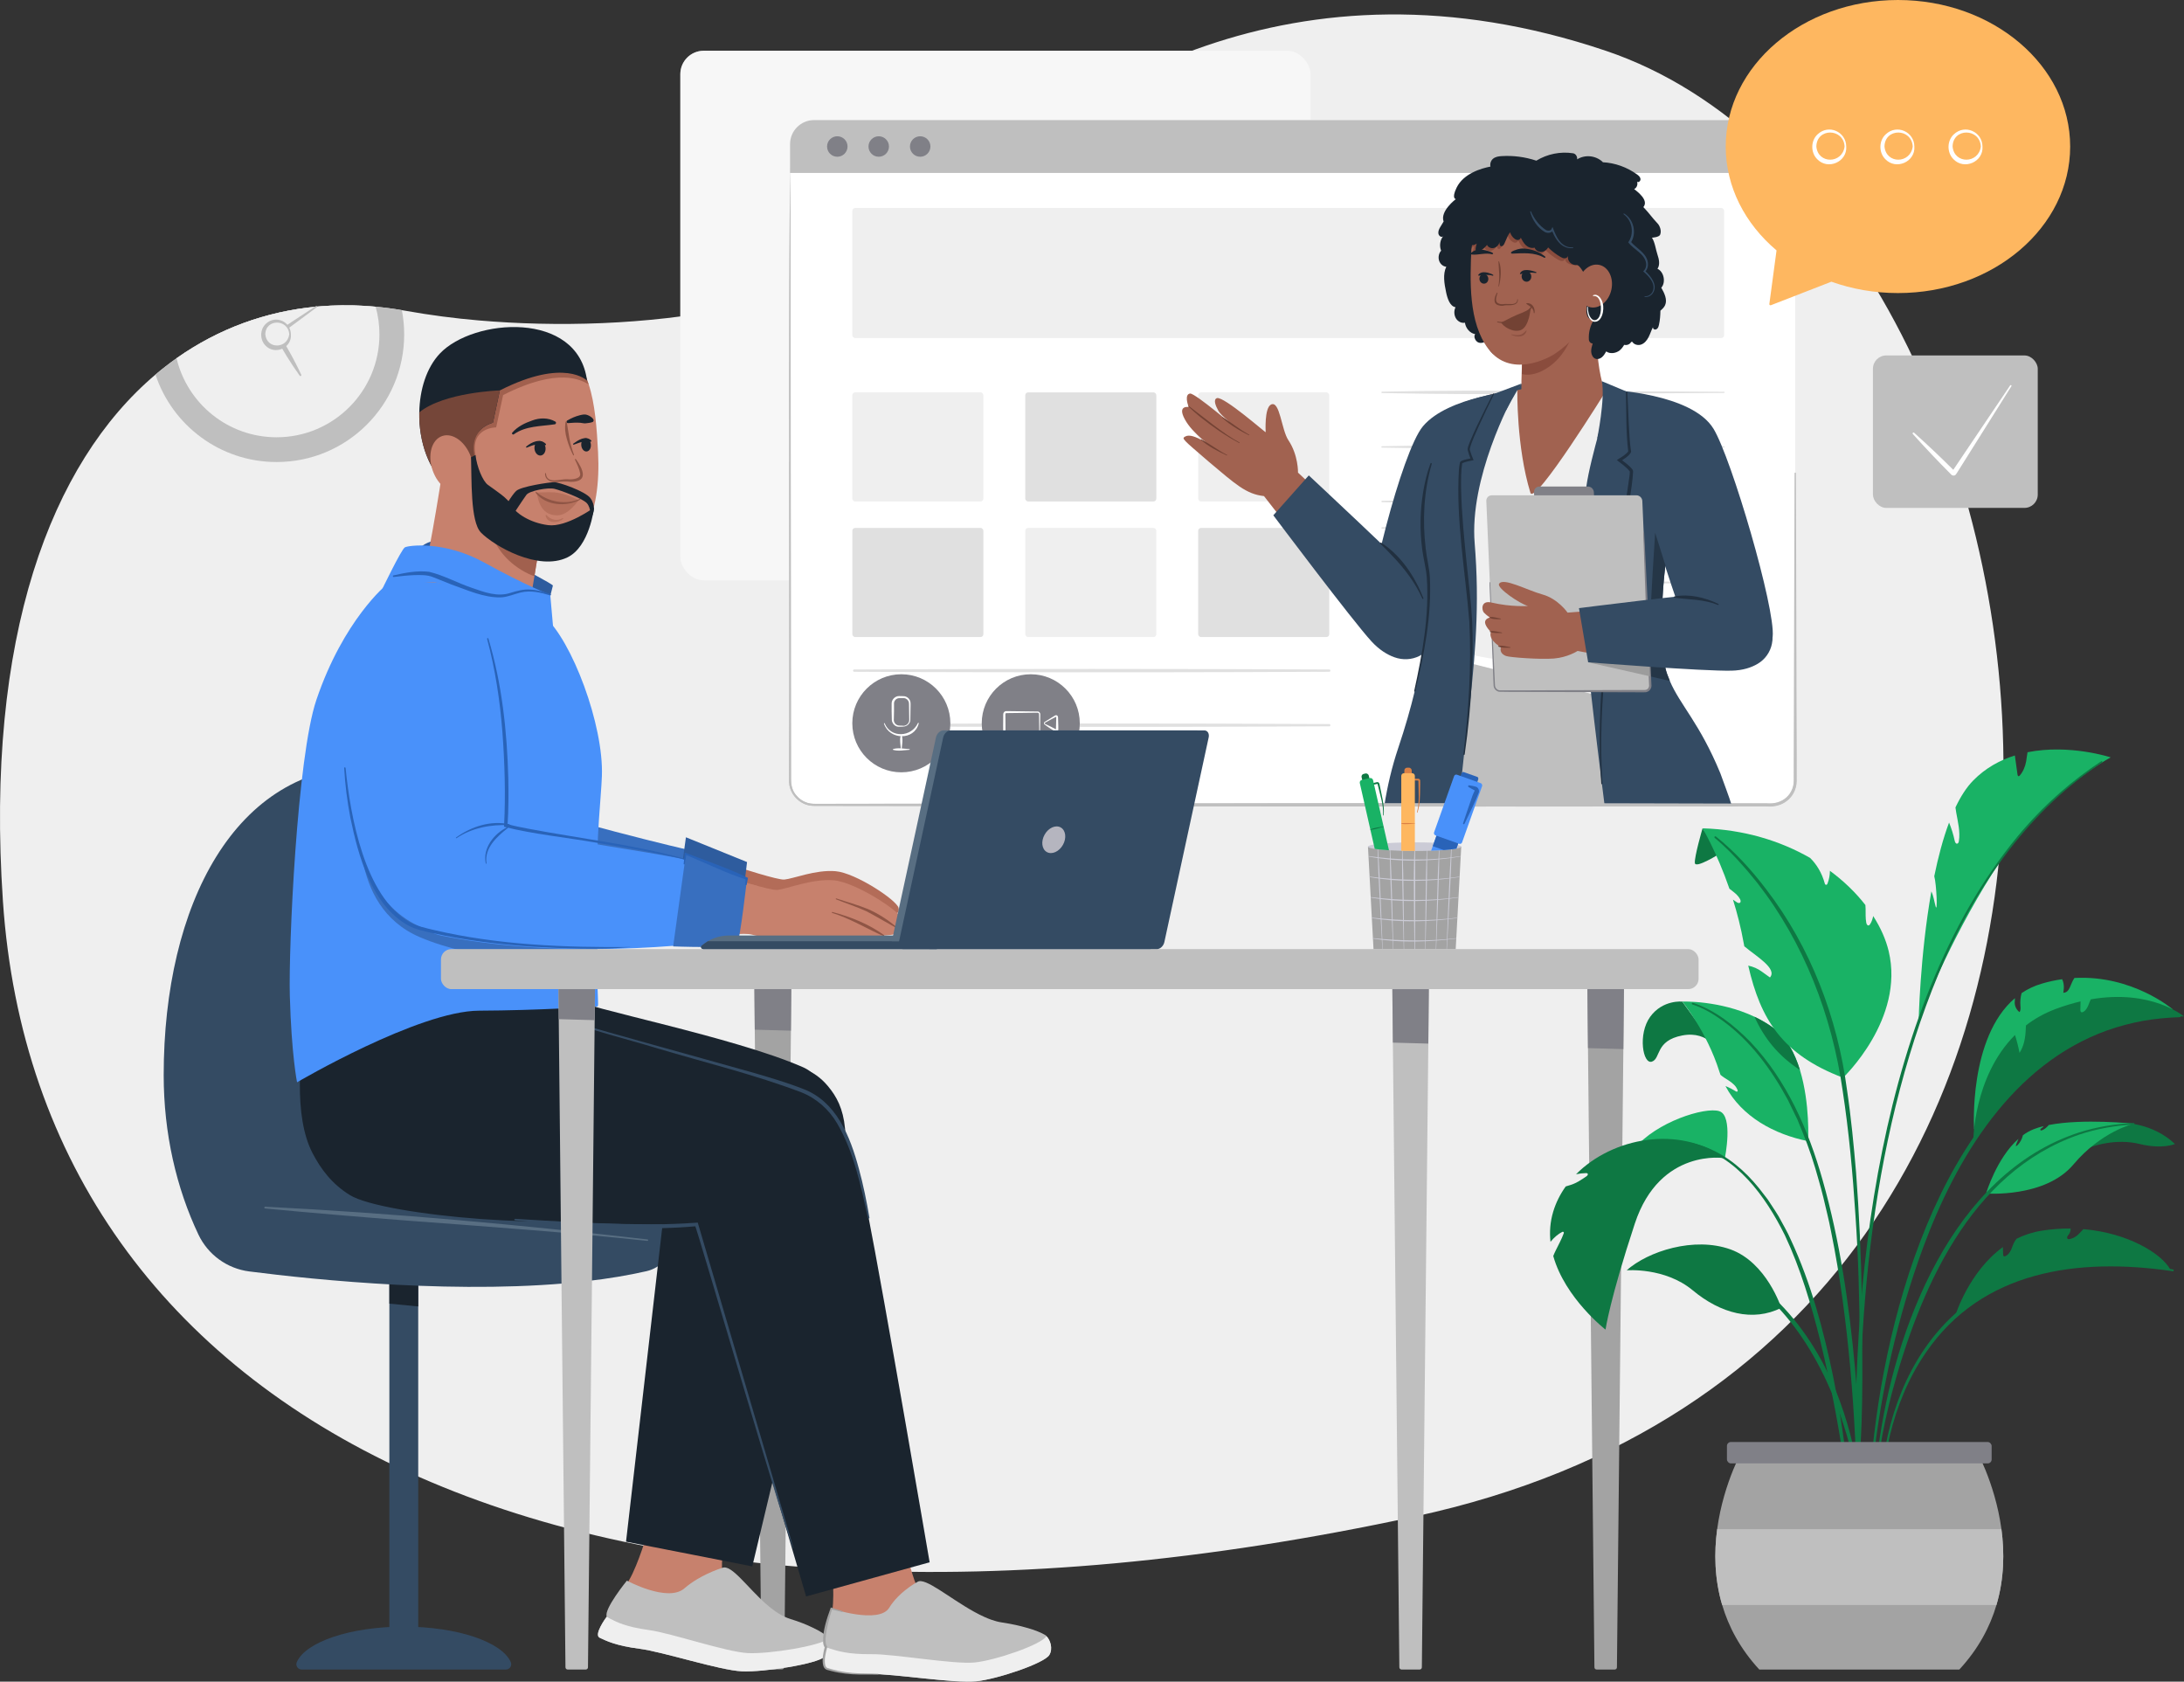 <?xml version="1.0" encoding="UTF-8"?><svg id="Layer_2" xmlns="http://www.w3.org/2000/svg" viewBox="0 0 932.47 717.86"><rect x="0" y="0" width="932.47" height="717.86" fill="#333333" stroke="none"/><defs><style>.cls-1,.cls-2{fill:#fff;}.cls-3{fill:#efefef;}.cls-4{fill:#feb760;}.cls-5{fill:#734234;}.cls-6{fill:#9c9c9c;}.cls-7{fill:#a16250;}.cls-8{fill:#a1604e;}.cls-9{fill:#b5705c;}.cls-10{fill:#b5b5bf;}.cls-11{fill:#8f5545;}.cls-12{fill:#b36c58;}.cls-13{fill:#bfbfbf;}.cls-14{fill:#cbcbd6;}.cls-15{fill:#c7816d;}.cls-16{fill:#db8044;}.cls-17{fill:#e0e0e0;}.cls-18{fill:#253647;}.cls-19{fill:#213040;}.cls-20{fill:#19b265;}.cls-21{fill:#0e7843;}.cls-22{fill:#1a242e;}.cls-23{fill:#8a4f40;}.cls-24{fill:#a3a3a3;}.cls-25{fill:#8a4c3d;}.cls-26{fill:#808087;}.cls-27{fill:#586e82;}.cls-28{fill:#4991fa;}.cls-29{fill:#2963b8;}.cls-30{fill:#2e5c9e;}.cls-31{fill:#344b63;}.cls-32{fill:#386fbf;}.cls-33{fill:#754639;}.cls-2{opacity:.5;}</style></defs><g id="Illustration_4"><g><g><path class="cls-3" d="M604.08,647.36C246.35,724.45,16.34,607.08,1.25,384.74c-7.66-112.87,20.51-187.1,65.13-224.84,2.93-2.48,5.93-4.8,9-6.97,18.01-12.71,38.28-20.01,59.69-22.02,2.06-.2,4.13-.35,6.2-.44,6.29-.3,12.67-.15,19.11,.46,3.71,.33,7.45,.82,11.2,1.47,.44,.07,.87,.14,1.31,.22,10.78,1.93,21.26,3.28,31.39,4.15,66.07,5.7,154.76-3.34,202.46-49.43,50.08-48.4,145.53-110.58,278.82-65.68,203.79,68.64,276.24,548.62-81.48,625.7Z"/><g><path class="cls-13" d="M172.57,142.76c0,30.09-24.39,54.47-54.47,54.47-24.1,0-44.54-15.64-51.72-37.33,2.93-2.48,5.93-4.8,9-6.97,18.01-12.71,38.28-20.01,59.69-22.02,2.06-.2,4.13-.35,6.2-.44,6.29-.3,12.67-.15,19.11,.46,3.71,.33,7.45,.82,11.2,1.47,.65,3.35,.99,6.82,.99,10.36Z"/><path class="cls-3" d="M162,142.76c0,24.25-19.66,43.9-43.9,43.9-20.75,0-38.13-14.38-42.72-33.73,18.01-12.71,38.28-20.01,59.69-22.02,2.06-.2,4.13-.35,6.2-.44,6.29-.3,12.67-.15,19.11,.46,1.06,3.76,1.62,7.73,1.62,11.83Z"/><g><polyline class="cls-3" points="128.3 160.19 120.98 147.68 118.1 142.76 122.78 139.49 135.07 130.91"/><path class="cls-13" d="M127.97,160.38c-3.89-5.39-7.5-11.3-10.63-17.18l-.41-.74,.66-.44c5.76-3.8,11.5-7.63,17.3-11.38,.15-.09,.34-.05,.44,.09,.09,.14,.06,.32-.08,.42-5.52,4.15-11.1,8.21-16.64,12.32l.26-1.17c2.64,4.13,5.36,8.78,7.54,13.14,.77,1.5,1.52,3.01,2.22,4.55,.2,.4-.41,.76-.66,.39h0Z"/></g><g><circle class="cls-3" cx="118.1" cy="142.76" r="5.71"/><path class="cls-13" d="M124.2,142.76c.47,5.76-6.86,8.98-10.85,4.75-2.5-2.52-2.42-6.95,.19-9.32,4.18-3.89,10.62-.91,10.66,4.57h0Zm-.7,0c-.37-6.68-10.15-6.79-10.23,0,.64,6.37,9.33,6.23,10.23,0h0Z"/></g></g></g><g><g><rect class="cls-31" x="166.24" y="530.54" width="12.32" height="170.24"/><path class="cls-31" d="M216,712.68h-87.2c-1.65,0-2.74-1.71-2.06-3.22,3.85-8.58,22.83-15.09,45.66-15.09s41.81,6.51,45.66,15.09c.68,1.51-.4,3.22-2.06,3.22Z"/></g><path class="cls-22" d="M178.56,537.23v20.46c-4.18-.38-8.29-.78-12.32-1.2v-19.26h12.32Z"/><path class="cls-31" d="M285.89,523.5c-1.14-2.07-14-11.22-24.81-12.2-27.53-2.47-47.59-2.85-47.59-2.85,0,0,13.83-118.33-25.22-176.11h0c-10.08-3.46-20.37-5.31-30.51-5.31-57.29,0-87.87,59.07-87.87,131.94,0,24.88,5.41,48.15,14.82,68.01,4.08,8.61,12.25,14.55,21.7,15.76,27.97,3.59,92.05,10.24,144.6,4.09,8.72-1.02,17.13-2.4,24.99-4.19,6.31-1.44,11.1-6.88,11.22-13.35,.04-1.96-.32-3.96-1.34-5.79Z"/><path class="cls-27" d="M113.25,515.11c54.34,2.74,109.2,7.75,163.23,13.98,.17,.02,.3,.18,.27,.35-.02,.17-.18,.29-.35,.27-33.66-3.65-68.19-6.1-102-8.62-19.77-1.53-41.57-3.34-61.21-5.22-.21-.02-.37-.21-.35-.42,.02-.2,.2-.36,.4-.35h0Z"/></g><g><path class="cls-30" d="M221.53,241.81s14.66,7.61,14.53,8.17-4.08,16.21-4.08,16.21c0,0-39.82-21.5-35.34-22.84,1.36-.41-19.05-8.2-16.52-10.2,11.89-9.36,41.41,8.65,41.41,8.65Z"/><g><path class="cls-24" d="M337.84,422.24l-.15,17.73-2.86,271.69c0,.53-.43,.95-.96,.95h-7.8c-.53,0-.95-.42-.96-.95l-2.86-272.13-.15-17.3h15.73Z"/><polygon class="cls-26" points="322.1 422.24 337.84 422.24 337.68 439.97 322.25 439.54 322.1 422.24"/></g><g><path class="cls-15" d="M275.72,656.62s-4.74,15.62-8.62,20.04c-3.88,4.42-12.18,15.73,5.46,17.86,17.64,2.12,34.51,11.91,45.88,13.64,11.37,1.72,18.81-1.68,23.34-4.97,4.53-3.29-.59-10.16-13.76-14.42-13.17-4.26-17.74-11.92-18.98-15.34-1.24-3.42-1.03-6.94,.61-19.41,1.48-11.28-33.93,2.61-33.93,2.61Z"/><g><path class="cls-13" d="M353.88,699.43h0c.11-.06-.05-.32-.46-.68-.97-.9-3.32-2.54-6.48-3.98-.02-.01-.04-.02-.06-.03-2.3-1.12-5.42-2.41-9.57-3.69-1.3-.41-2.59-.98-3.85-1.69-.84-.47-1.67-1-2.49-1.57-1.23-.86-2.43-1.82-3.6-2.84h-.01c-8.22-7.16-14.98-17.21-18.89-15.7,0,0-3,.89-6.87,2.76h0c-1.22,.59-2.53,1.28-3.84,2.06l-.14,.08h0c-1.85,1.1-3.7,2.39-5.42,3.89-7.07,6.14-24.54-3.3-24.54-3.3,0,0-9.98,12.23-8.61,15.36,0,0,0,.01-.04,.05-.5,.68-5.61,7.71-2.99,8.96,2.75,1.29,6.82,3.39,17.08,4.71,9.98,1.29,34.02,9.17,43.63,9.62,9.34,.43,31.71-3.07,35.25-6.16,2.71-2.38,2.88-6.15,1.88-7.85Z"/><path class="cls-3" d="M256.05,699.11c2.74,1.29,6.82,3.39,17.07,4.71,9.98,1.29,34.03,9.17,43.62,9.62,9.34,.43,31.72-3.07,35.26-6.16,2.71-2.38,2.87-6.15,1.88-7.85-3.56,3.15-25.46,6.68-34.57,6.23-9.34-.47-32.59-8.51-42.26-9.84-9.95-1.35-13.86-3.48-16.49-4.8l-1.53-.87c-.5,.68-5.61,7.72-2.99,8.96Z"/></g></g><g><path class="cls-15" d="M179.92,244.83c1.12-1.52,1.4-2.1,1.4-2.1,.01,2.64,5.83-27.83,9.34-53.86l12.36-2.66,36.71-3.15-.75,4.49-.34,1.98-.36,2.14-3.71,20.46c0,.05,0,.1-.03,.15-2.26,10.7-4.33,20.63-5.59,28.9-.14,.85-.45,2.77-.78,4.8-.51,3.1-1.1,6.5-1.03,6.77,8.58,32.23-77.1,32.85-47.21-7.93Z"/><path class="cls-8" d="M234.54,212.29c-2.26,10.7-4.33,20.63-5.59,28.9-.14,.85-.45,2.77-.78,4.8-1.75-.61-3.16-1.32-4.18-1.88-16.97-9.42-15.68-25.76-15.68-25.76,0,0,1.37-14.59,4.15-28.51l26.51-2.28-.34,1.98-.36,2.14-3.71,20.46c0,.05,0,.1-.03,.15Z"/></g><g><path class="cls-15" d="M302.24,669.15l47.55-111.11s-39.26-19.63-41.86-13.24c-2.6,6.39-33.14,114.85-33.14,114.85l27.45,9.5Z"/><path class="cls-22" d="M267.29,658.1l19.12-165.87c-7.22-6.74,42.85-57.45,67.05-28.63,7.51,8.94,11.05,20.51,2.94,56.36-8.12,35.85-35.21,148.69-35.21,148.69l-53.9-10.55Z"/></g><path class="cls-32" d="M189.31,383.41c19.13,4.82,56.24,13.05,100.69,9.39l4.87-29.77s-56.78-12.99-89.84-25.77c-21.88-8.45-27.02,11.27-28.9,27.67-.96,8.43,4.66,16.34,13.18,18.49Z"/><g><path class="cls-12" d="M299.34,372.02c1.15-3.47,5.01-5.32,8.6-4.14,8.94,2.95,24.23,7.83,26.94,7.58,3.88-.35,13.33-4.3,21.88-3.57,8.55,.72,26.13,12.36,26.88,15.67s-2.95,2.57-2.95,2.57c0,0,1.73,2.55-1.35,3.09-3.08,.53-43.84,2.76-54.13-.37-10.29-3.12-31.41-4.2-31.41-4.2l5.54-16.63Z"/><path class="cls-11" d="M380.54,390.33c-3.28-1.82-7.81-4.51-11.05-6.25-3.27-1.59-8.36-3.35-11.79-4.77-.24-.08-.12-.47,.13-.38,3.62,1.25,8.66,2.66,12.15,4.14,3.95,1.73,7.56,4.09,10.85,6.86,.22,.18-.03,.56-.28,.4h0Z"/><path class="cls-11" d="M376,393.72c-6.67-2.97-12.88-6.92-19.87-9.16-.24-.07-.14-.45,.11-.39,7.08,1.92,14.11,4.69,20.01,9.13,.23,.17,0,.55-.26,.42h0Z"/></g><g><path class="cls-15" d="M387.13,669.87l-14.06-119.04s-50.52,4.04-49.39,10.82c1.12,6.78,34.81,113.5,34.81,113.5l28.64-5.29Z"/><path class="cls-15" d="M355.23,668.74s1.51,16.13-.48,21.07c-1.99,4.94-5.54,17.33,12.11,16.85,17.66-.48,39.24,.6,50.76,.65,11.52,.04,15.6,1.71,18.66-2.2,3.05-3.91-3.66-11.45-17.88-13.73-14.22-2.28-22.37-7.69-24.87-10.89s-3.66-6.71-6.92-19.28c-2.95-11.36-31.37,7.54-31.37,7.54Z"/></g><path class="cls-30" d="M292.86,357.42l-5.23,37.93s25.75,2.59,27.05,.78c1.3-1.8,4.27-28.14,4.27-28.14l-26.08-10.57Z"/><path class="cls-22" d="M349.85,482.1c-9.51,15.76-34.61,24.69-34.61,24.69,0,0-86.37,8.86-147.67-13.12-14.64-17,12.57-98.33,74.4-119.28,3.69-1.25-2,53.09,2.01,51.88,5.24,3.99,69.11,16.25,98.87,29.3,9.69,4.25,12.35,17.66,6.99,26.54Z"/><path class="cls-22" d="M235.28,484.43c-11.99,10.44,42.52,29.12,32.02,33.13-22.32,8.53-103.6,1.42-117.9-7.4-7.83-4.83-12.51-11.3-15.95-17.89l-.04-.08c-16.08-31.08,8.98-106.25,8.98-106.25,0,0,96.9-22.65,97.57-4.53,.67,18.13-6.03,95.24-4.69,103.02Z"/><path class="cls-22" d="M351.63,488.14c-7.69,16.66-31.34,33.4-31.34,33.4-.01,.44-91.7,5.6-155.08-10.55-14.1-13.17-16.25-39.77,19.59-64.72,16.7-11.63,38.28-14.51,57.72-7.96,29.42,9.91,76.86,19.57,98,26.29,10.1,3.21,15.44,14.15,11.11,23.54Z"/><path class="cls-28" d="M255.09,429.63c-2.55,.13-24.71,1.69-50.55,1.8-25.82,.1-77.71,30.57-77.71,30.57,0,0-2.39-11.61-3.09-36.97-.57-20.59,3.07-101.84,11.33-126.24,11.61-34.3,29.96-49.21,29.96-49.21,18.78-4.34,55.64,3.41,67.39,13.6,11.75,10.2,25.38,46.31,24.56,68.14-.37,9.75-2.29,24.38-2.08,46.15,.01,.63,.01,1.24,.02,1.86,.13,12.31,.22,24.33,.15,33.65-.01,.59-.01,1.16-.02,1.73-.12,9.71,.74,14.89,.04,14.93Z"/><path class="cls-22" d="M344.17,681.48l-49.13-167.46c-9.38-3.46,15.75-64.77,49.72-47.45,10.54,5.38,18.51,14.67,25.62,50.72,7.11,36.05,26.53,149.61,26.53,149.61l-52.74,14.58Z"/><path class="cls-32" d="M255.07,412.98c-18.13-.66-52.96-3.2-75.68-12.87-31.87-13.55-24.69-54.64-26.16-55.78l101.67,33.14c.01,.63,.01,1.24,.02,1.86,.13,12.31,.22,24.33,.15,33.65Z"/><path class="cls-31" d="M370.58,519.94c-3.06-13.71-5.95-28.03-13.08-40.25-3.51-6.07-8.91-10.85-15.43-13.43-19.95-7.55-40.77-12.61-61.21-18.68-13.6-4.18-28.09-7.53-41.08-12.71,27.09,7.94,55.1,15.48,82.53,23.24,6.86,2.04,13.71,4.01,20.39,6.65,14.46,5.34,20.3,20.43,24,34.13,1.89,6.89,3.31,13.89,4.51,20.93,.03,.17-.08,.33-.25,.36-.17,.03-.32-.08-.36-.24h0Z"/><path class="cls-15" d="M321.06,396.45s-56.9-.61-62.2-4.49c-5.3-3.89-1.73-26.99,1.05-28.47,2.79-1.47,63.93,14.81,63.93,14.81l-2.79,18.15Z"/><g><path class="cls-15" d="M292.8,376.38c1.24-3.82,5.46-5.89,9.41-4.61,9.84,3.17,26.68,8.41,29.66,8.11,4.26-.42,14.6-4.82,24-4.1,9.4,.73,28.8,13.37,29.65,16.99,.85,3.63-3.22,2.85-3.22,2.85,0,0,1.93,2.79-1.45,3.4-3.38,.61-48.13,3.38-59.46,.03-4.1-1.21-12.56,.73-18.11,.07-9.85-1.18-13.44-13.63-10.49-22.75h0Z"/><path class="cls-11" d="M382.16,395.83c-3.61-2-8.59-4.94-12.18-6.81-3.62-1.71-9.22-3.59-13.01-5.12-.24-.08-.13-.47,.12-.38,3.97,1.35,9.52,2.88,13.36,4.48,4.34,1.88,8.32,4.44,11.98,7.42,.22,.18-.03,.56-.28,.41h0Z"/><path class="cls-11" d="M377.19,399.59c-7.32-3.28-14.21-7.51-21.91-9.9-.24-.07-.14-.45,.11-.39,7.79,2.07,15.49,5.11,22.05,9.87,.23,.17,0,.55-.26,.42h0Z"/></g><path class="cls-31" d="M219.91,520.28c25.45,1.55,52,3.49,77.39,1.66l.61-.05,.16,.56,40.78,138.55c-.92,2.01-41.73-138.26-42.19-138.08l.77,.51c-19.39,1.77-38.88,.64-58.25-.77-6.45-.47-12.9-1.09-19.33-1.74-.17-.02-.3-.17-.28-.34,.02-.17,.17-.29,.33-.28h0Z"/><g><path class="cls-28" d="M172.86,233.66c1.54-.89,16.93-2.9,33.91,6.49,18.08,10,28.16,13.73,28.16,13.73l1.36,15.31s-40.64-20.59-52.17-20.67-21.32,3.76-21.32,3.76c0,0,8.52-17.72,10.05-18.62Z"/><path class="cls-29" d="M168.02,245.62c4.96-1.14,10.1-2.14,15.22-1.53,6.39,1.55,12.16,4.82,18.29,6.87,5.34,1.86,10.93,3.95,16.39,2.13,2.74-.82,5.69-1.68,8.61-1.41,2.94,.16,5.76,.98,8.49,1.9,.15,.05,.24,.22,.18,.37-.05,.15-.22,.23-.37,.18-4.05-1.25-8.33-2.21-12.51-1.21-2.78,.66-5.51,1.94-8.45,2.09-7.35,.16-14.25-3.09-21.04-5.47l-7.98-3.19c-2.47-1.01-5.36-.91-8.18-.84-2.84,.12-5.69,.42-8.53,.79-.2,.03-.38-.11-.41-.31-.02-.18,.09-.35,.27-.39h0Z"/></g><g><path class="cls-13" d="M446.77,698.44h0c.09-.08-.17-.3-.7-.61-1.27-.75-4.15-2.02-7.72-2.98-.02-.01-.05-.01-.07-.02-2.63-.77-6.11-1.59-10.56-2.25-1.4-.21-2.85-.59-4.33-1.11-.98-.34-1.98-.74-2.98-1.19-1.5-.67-3.02-1.44-4.53-2.28h-.01c-10.61-5.88-20.95-14.82-24.1-12.76,0,0-2.52,1.32-5.49,3.73h0c-.93,.76-1.93,1.63-2.87,2.6l-.1,.1h.01c-1.34,1.36-2.61,2.91-3.67,4.64-4.37,7.11-24.7,.33-24.7,.33,0,0-4.8,13.55-2.28,16.45,0,0,0,.01-.02,.05-.21,.74-2.38,8.45,.61,9.29,3.12,.87,7.82,2.35,18.12,2.16,10.03-.19,36.02,4.09,45.36,3.12,9.08-.94,29.08-7.67,31.27-11.24,1.67-2.75,.37-6.5-1.24-8.03Z"/><path class="cls-3" d="M353.27,712.43c3.12,.88,7.82,2.35,18.12,2.16,10.03-.19,36.02,4.09,45.35,3.13,9.08-.94,29.09-7.67,31.28-11.25,1.67-2.75,.37-6.5-1.24-8.03-2.18,3.63-21.73,10.32-30.58,11.22-9.09,.9-34.39-3.65-44.13-3.54-10.02,.12-14.58-1.41-17.6-2.34l-1.8-.64c-.22,.74-2.38,8.45,.61,9.3Z"/><path class="cls-24" d="M359.59,688.15c-1.58-.39-3.17-.76-4.75-1.17l.45-.22c-1.22,4.01-2.38,8.1-2.77,12.27-.06,1.2-.14,2.76,.54,3.72,.13,.18,.15,.12,.13,.34-.53,2.05-1.47,5.34-.83,7.78,.18,.56,.49,1.03,.98,1.17l1.9,.55c3.82,1.08,7.77,1.57,11.73,1.73,2.66,.1,5.32,.06,7.97,.19,.09,0,.16,.08,.16,.17,0,.09-.08,.17-.18,.16-2.66-.06-5.31,.03-7.97-.01-4-.07-8.03-.48-11.92-1.49l-1.94-.52c-.83-.22-1.35-1-1.56-1.69-.76-2.51,.11-6.35,.61-8.04l.13,.34c-.58-.71-.74-1.52-.83-2.26-.22-5.17,1.59-10.16,3.28-14.97,1.66,.5,3.31,1.04,4.97,1.56,.24,.08,.14,.45-.11,.39h0Z"/></g><g><path class="cls-28" d="M188.04,398.36c-22.45-4.57-33.08-25.14-35.27-39.69-5.15-34.28-5.55-95.84,18.28-102.35,37.57-10.26,41.04,16.44,43.44,48.96,3.09,41.86,3.61,64.61,2.44,69.23-.73,2.88-6.79,17.14-21.44,19.93-1.38,.26-5.7,4.28-7.45,3.92Z"/><path class="cls-28" d="M188.57,399.42c19.86,4.02,53.03,7.94,99.7,4.27l5.29-35.9c2.92-1.73-50.53-8.03-89.27-17-23.46-5.43-27.83,13.05-29.58,30.15-.9,8.79,5.02,16.69,13.86,18.48Z"/><path class="cls-29" d="M147.55,327.82c2.03,20.44,8.11,54.99,27.41,65.86,3.06,1.7,6.52,2.39,9.89,3.22,27.62,6.54,56.63,7.61,84.65,7.35-13.86,1.36-28.65,.6-42.79-.15-14.16-1-28.29-2.74-42.19-5.81-3.5-.82-7.1-1.52-10.29-3.26-15.6-8.74-21.27-29.66-24.65-46.03-1.34-6.99-2.24-14.05-2.63-21.15,0-.16,.12-.31,.28-.31,.17,0,.3,.12,.31,.28h0Z"/><path class="cls-29" d="M208.53,272.58c5.78,19.32,7.97,39.56,8.49,59.66,.14,6.72,.12,13.42-.33,20.16l-.51-.76c3.02,.92,6.23,1.51,9.4,2.12,21.78,4.15,46.03,6.92,67.1,12.93-.03,.13-.16,.21-.29,.18-12.63-2.93-25.4-5.19-38.21-7.22-11.39-2-27.39-3.72-38.44-6.6l-.55-.16,.04-.6c.66-13.33,.25-26.74-.74-40.04-1.06-13.32-3.04-26.6-6.52-39.51-.04-.16,.05-.32,.2-.36,.15-.04,.31,.05,.36,.2h0Z"/><path class="cls-29" d="M217.37,352.25c-7.83-.36-15.86,1.12-22.47,5.55-.16,.11-.36-.15-.19-.27,6.39-4.67,14.81-7.42,22.71-5.68,.23,.05,.19,.41-.05,.39h0Z"/><path class="cls-29" d="M216.8,353.47c-4.64,3.68-10.07,8.53-9.08,15.06,.04,.2-.28,.27-.32,.06-1.4-6.53,3.54-12.78,9.19-15.47,.21-.1,.4,.2,.21,.34h0Z"/><path class="cls-32" d="M292.86,364.45l-5.45,39.55s25.97,.97,27.27-.84c1.3-1.8,4.27-28.14,4.27-28.14l-26.08-10.57Z"/></g><path class="cls-29" d="M318.23,377.56c.02-.86,.06-1.72,.1-2.58l.3,.51c-4.45-1.49-8.83-3.17-13.12-5.1l-12.92-5.59,.5-.29-.72,4.31c-.04,.3-.52,.24-.48-.07l.47-4.35,.05-.46,.45,.17c7.75,3,18.78,6.82,26.13,10.46l.36,.17c-.18,.96-.35,1.92-.55,2.88-.07,.34-.6,.28-.59-.07h0Z"/><path class="cls-22" d="M228.14,209.07c-5.39,2.48-6.92,7.6-6.92,7.6,0,0,.08,.26,.21,.69,0-.02,.03-.04,.05-.06,2.08-2.25,8.98-6.32,13.29-6.53,7.35-.36,12.21,2.22,14.28,7.3,.88-11.71-15.51-11.48-20.9-9Z"/><g><path class="cls-15" d="M186.95,194.31c.64,2.42,1.52,4.66,2.7,6.63,1.54,2.81,2.78,5.37,3.87,7.72,6.27,13.64,6.97,20.01,27.97,25.4,27.78,8.98,35.2-15.05,33.85-41.14-.5-9.69-1.25-20.61-4-28.86-.44-1.31-.9-2.58-1.38-3.79-1.85-4.71-3.06-4.69-5.38-7.92-2.5-3.48-7.71-5.26-11.94-5.44-10.13-.44-31.22-.17-39.93,8.87-5.11,6.47-9.3,25.11-5.76,38.54Z"/><path class="cls-22" d="M215.04,217.36s3.49-6.13,5.39-7.83c2.12-1.9,14.1-3.68,16.18-3.7s13.23,3.86,15.44,6.77c.57,.75,.95,1.55,1.19,2.33,.68,2.12,.24,4.44-1.02,6.23h0s.21-4.37-1.68-6.39-11.02-5.43-13.81-6.1-10.67,.79-11.98,2.57c-1.31,1.78-5.79,8.61-5.79,8.61l-3.94-2.5Z"/><g><path class="cls-8" d="M186.95,194.31c.64,2.42,1.52,4.66,2.7,6.63,1.54,2.81,2.78,5.37,3.87,7.72l9.56-14.11c-2.56-12.14,8.76-12.11,8.76-12.11l2.97-13.8c24.01-12.2,33.59-6.2,36.53-4.59-.44-1.31-.9-2.58-1.38-3.79-1.85-4.71-3.06-4.69-5.38-7.92-2.5-3.48-7.71-5.26-11.94-5.44-10.13-.44-31.22-.17-39.93,8.87-5.11,6.47-9.3,25.11-5.76,38.54Z"/><path class="cls-22" d="M191.61,207.71l10.55-12.52c-2.57-12.14,8.3-14.74,8.3-14.74l2.96-13.8c27.72-14.07,37.22-4.16,37.22-4.16-3.87-30.15-48.58-26.66-62.84-11.57-5.74,6.07-8.61,15.47-8.79,25.09-.24,12.52,4.09,25.38,12.59,31.71Z"/><path class="cls-33" d="M191.61,207.71l11.03-12.8c-2.57-12.14,7.82-14.46,7.82-14.46l2.96-13.8s-23.86,.76-34.4,9.36c-.24,12.52,4.09,25.38,12.59,31.71Z"/></g><path class="cls-15" d="M201.11,195.19c2.28,6.55,.47,13.12-4.04,14.68-4.52,1.57-10.05-2.48-12.34-9.04-2.29-6.57-.47-13.15,4.06-14.7,4.52-1.55,10.04,2.51,12.32,9.06Z"/><path class="cls-22" d="M205.3,227.3c5.65,5.77,24.49,16.65,36.95,10.64,9.41-4.54,11.34-20.76,11.39-21.27-.27,.18-11.81,8.5-19.61,7.5-7.91-1.01-13.98-5.19-15.59-8.36-1.6-3.18-6.67-6.27-10.15-8.85-2.21-1.64-4.69-7.69-5.27-12.72l-1.91,.95c.31,9.17-.34,27.47,4.2,32.1Z"/></g><g><g><g><path class="cls-22" d="M224.69,190.61c2.19-1.84,5.86-3.66,8.34-1.14,.23,.2,.05,.6-.25,.58-1.42-.04-2.57-.22-3.92-.21-1.28,.07-2.58,.69-3.91,1.22-.27,.12-.5-.27-.26-.45h0Z"/><ellipse class="cls-22" cx="230.56" cy="191.38" rx="2.37" ry="3.09" transform="translate(-17.22 22.89) rotate(-5.48)"/></g><g><path class="cls-22" d="M244.78,189.37c2.08-1.47,5.22-3.65,7.62-1.37,.22,.19,.07,.57-.21,.56-1.3,.04-2.31-.02-3.55,.09-1.17,.16-2.37,.78-3.65,1.16-.27,.09-.45-.3-.21-.45h0Z"/><ellipse class="cls-22" cx="250.22" cy="189.93" rx="2.06" ry="2.81" transform="translate(-16.99 24.76) rotate(-5.48)"/></g></g><g><g><path class="cls-22" d="M218.72,184.67c2.24-2.55,5.31-4.08,8.47-5.16,3.16-1.21,6.89-1.29,9.9,.45,.53,.29,.32,1.14-.27,1.17-5.94,.9-12.32,.62-17.4,4.24-.44,.39-1.09-.26-.7-.7h0Z"/><path class="cls-22" d="M242.2,179.51c1.67-1,3.42-1.77,5.34-2.25,.97-.23,2.06-.53,3.1-.15,1.02,.27,3.74,1.87,2.48,2.99-1.06,.46-2.18,.44-2.96,.59-.76,.14-1.5-.16-2.34-.21-1.66-.15-3.45-.01-5.29,.13-.61,.07-.88-.81-.35-1.1h0Z"/></g><g><path class="cls-11" d="M245.89,195.99c2.99,4.22,5.6,9.64-2.09,9.71-2.28-.3-4.07-.08-6.36,.07-2.28,.2-4.89-1-4.71-3.66,0-.1,.1-.18,.2-.17,.1,0,.18,.09,.17,.19,.41,4.74,6.1,2.24,9.16,2.43,1.97,.26,6-.16,5.42-2.53-.33-1.93-1.3-3.9-2.19-5.8-.13-.24,.24-.47,.39-.24h0Z"/><path class="cls-11" d="M241.97,180.13c.36,2.09,.82,5.01,1.15,7.07,.43,2.35,1.12,4.66,1.95,6.92,.04,.1-.01,.22-.12,.26-.1,.04-.2,0-.25-.1-1.12-2.17-2-4.46-2.67-6.83-.72-2.36-.98-4.88-.55-7.33,.04-.27,.45-.26,.49,0h0Z"/></g><g><path class="cls-9" d="M229.13,210.2c.33,.19,4.48-.25,7.41-.03,4.87,.37,8.93,2.65,10.57,3.3-.44,.48-4.33,6.31-8.85,6.5-8.24,.36-8.72-8.53-9.13-9.78Z"/><g><path class="cls-11" d="M247.77,213.26c-5.89,3.22-14.77,2.69-19.08-2.92-.15-.21,.15-.46,.33-.28,5.03,4.18,12.53,5.68,18.59,2.88,.19-.1,.36,.21,.16,.31h0Z"/><path class="cls-9" d="M233.37,219.9c1.71,2,4.46,2.7,6.82,1.28,.19-.11,.38,.17,.21,.31-2.07,2-6.84,2.05-7.45-1.41-.04-.23,.28-.37,.42-.18h0Z"/></g></g></g></g></g><g><rect class="cls-3" x="290.47" y="21.66" width="269.08" height="226.07" rx="10" ry="10"/><rect class="cls-2" x="290.47" y="21.66" width="269.08" height="226.07" rx="10" ry="10"/></g><g><g><path class="cls-1" d="M766.49,61.52V333.31c0,5.67-4.59,10.26-10.26,10.26H347.58c-5.67,0-10.27-4.59-10.27-10.26V61.52c0-5.67,4.6-10.27,10.27-10.27h408.65c5.67,0,10.26,4.6,10.26,10.27Z"/><path class="cls-13" d="M766.49,61.52v12.31H337.31v-12.31c0-5.67,4.6-10.27,10.27-10.27h408.65c5.67,0,10.26,4.6,10.26,10.27Z"/><circle class="cls-26" cx="357.49" cy="62.54" r="4.37"/><circle class="cls-26" cx="375.18" cy="62.54" r="4.37"/><circle class="cls-26" cx="392.88" cy="62.54" r="4.37"/></g><g><rect class="cls-3" x="363.9" y="88.78" width="372.22" height="55.53" rx="1.22" ry="1.22"/><rect class="cls-3" x="363.9" y="167.49" width="55.96" height="46.58" rx="1.22" ry="1.22"/><rect class="cls-17" x="437.74" y="167.49" width="55.96" height="46.58" rx="1.22" ry="1.22"/><rect class="cls-3" x="511.57" y="167.49" width="55.96" height="46.58" rx="1.22" ry="1.22"/><rect class="cls-17" x="363.9" y="225.36" width="55.96" height="46.58" rx="1.22" ry="1.22"/><rect class="cls-3" x="437.74" y="225.36" width="55.96" height="46.58" rx="1.22" ry="1.22"/><rect class="cls-17" x="511.57" y="225.36" width="55.96" height="46.58" rx="1.22" ry="1.22"/><g><path class="cls-17" d="M590.05,167.2c42.06-.95,103.41-.1,146.08,.05,.13,0,.24,.11,.23,.24,0,.13-.11,.23-.23,.24-25.36,.11-85.07,.6-109.56,.5-12.17-.09-24.35-.19-36.52-.45-.16,0-.29-.14-.28-.29,0-.15,.13-.28,.28-.28h0Z"/><path class="cls-17" d="M590.05,190.49c42.06-.95,103.41-.1,146.08,.05,.13,0,.24,.11,.23,.24,0,.13-.11,.23-.23,.24-25.36,.11-85.07,.6-109.56,.5-12.17-.09-24.35-.19-36.52-.45-.16,0-.29-.14-.28-.29,0-.15,.13-.28,.28-.28h0Z"/><path class="cls-17" d="M590.05,213.78c42.06-.95,103.41-.1,146.08,.05,.13,0,.24,.11,.23,.24,0,.13-.11,.23-.23,.24-25.36,.11-85.07,.6-109.56,.5-12.17-.09-24.35-.19-36.52-.45-.16,0-.29-.14-.28-.29,0-.15,.13-.28,.28-.28h0Z"/></g><g><path class="cls-17" d="M590.05,225.07c42.06-.95,103.41-.1,146.08,.05,.13,0,.24,.11,.23,.24,0,.13-.11,.23-.23,.24-25.36,.11-85.07,.6-109.56,.5-12.17-.09-24.35-.19-36.52-.45-.16,0-.29-.14-.28-.29,0-.15,.13-.28,.28-.28h0Z"/><path class="cls-17" d="M590.05,248.36c42.06-.95,103.41-.1,146.08,.05,.13,0,.24,.11,.23,.24,0,.13-.11,.23-.23,.24-25.36,.11-85.07,.6-109.56,.5-12.17-.09-24.35-.19-36.52-.45-.16,0-.29-.14-.28-.29,0-.15,.13-.28,.28-.28h0Z"/><path class="cls-17" d="M590.05,271.65c42.06-.95,103.41-.1,146.08,.05,.13,0,.24,.11,.23,.24,0,.13-.11,.23-.23,.24-25.36,.11-85.07,.6-109.56,.5-12.17-.09-24.35-.19-36.52-.45-.16,0-.29-.14-.28-.29,0-.15,.13-.28,.28-.28h0Z"/></g><g><path class="cls-17" d="M364.7,285.79c64.97-.34,137.86-.31,202.84,0,.27,0,.48,.22,.48,.49,0,.27-.22,.48-.48,.48-46.4,.25-105.53,.29-152.13,.18-12.61,0-38.1-.09-50.71-.18-.27,0-.48-.22-.48-.49,0-.27,.22-.48,.48-.48h0Z"/><path class="cls-17" d="M364.7,309.08c64.97-.34,137.86-.31,202.84,0,.27,0,.48,.22,.48,.49,0,.27-.22,.48-.48,.48-46.4,.25-105.53,.29-152.13,.18-12.61,0-38.1-.09-50.71-.18-.27,0-.48-.22-.48-.49,0-.27,.22-.48,.48-.48h0Z"/></g></g><path class="cls-13" d="M766.78,202c.09,27.85,.3,100.51,.34,127.24v2.77c.51,7.63-5.31,12.91-12.83,12.24-111.85,.15-291.95-.14-403.83-.25h-2.77c-5.89,.16-11.1-5.15-10.78-11.05v-2.77c.01-28.19,.14-103.65,.16-132.77,0-.13,.11-.24,.24-.24,.13,0,.24,.11,.24,.24,.03,29.52,.13,104.28,.16,132.77v2.77c-.25,5.47,4.49,10.37,9.98,10.21h2.77c111.92-.13,291.96-.41,403.83-.26,6.73,.64,12.03-3.84,11.56-10.89v-2.77c.04-10,.06-28.56,.09-38.72l.26-88.51c0-.16,.13-.29,.29-.29,.16,0,.29,.13,.29,.29h0Z"/><g><path class="cls-31" d="M649.6,163.74l1.18,5.24s-6.31,1.73-6.31,1.53,5.13-6.76,5.13-6.76Z"/><path class="cls-22" d="M709.28,122.83c2.06-2.26,1.15-6.86-1.61-8.09,1.14-1.65,.7-4.05,0-6.03-.69-1.98-1.08-5.34-2.37-7.25,0,0,3.02-.15,3.49-1.24,.75-1.74-.21-3.88-1-4.74-3.18-3.44-2.96-3.67-6.14-7.08,2.47-2.95-2.69-6.69-3.94-7.69,.94-.43,1.49-1.51,1.36-2.63l-.06-.54c.57,.56,1.51-.32,1.41-1.15-.1-.83-.78-1.42-1.41-1.88-4.39-3.18-9.52-4.99-14.68-5.25-.06-.09-.11-.16-.19-.26-3.01-2.67-7.45-3.07-10.77-.98,.13-1.25-.64-2.42-1.75-2.59-5.37-.84-10.95,.29-15.68,3.15-4.82-1.6-9.85-2.25-14.81-1.94-1.32,.08-2.71,.27-3.75,1.19-.85,.75-1.32,2.16-1.01,3.28-3.79,.72-11.5,2.89-14.46,8.99-2.31,4.76-.33,4.89-.33,4.89,0,0-6.83,5.09-5.22,9.57-.53,.83-1.05,1.67-1.54,2.54-.45,.8-.82,1.68-.69,2.6,.16,1.09,1.47,1.9,2.09,1.07-1.37,1.57-1.76,4.2-.92,6.25-.98,1.03-1.34,2.78-.87,4.24,.47,1.46,1.74,2.53,3.07,2.6-1.55,3.21-.84,7.25-.08,10.88,.57,2.73,1.64,6.02,4.03,6.41-.74,1.41-.67,3.36,.18,4.76,.85,1.39,2.42,2.15,3.83,1.84,.34,2.45,2.23,4.56,4.36,4.87-.84,1.22,.22,3.25,1.57,3.64,1.35,.4,2.71-.27,3.96-.92-.47,2.32,.72,5,2.66,5.99,1.94,.99,4.39,.14,5.47-1.88,0,0,32.71-.54,49-2.81,.58,.56,1.49,.79,2.28,.58,.81-.21,1.3-.6,1.66-1.23,.16-.03,.32-.06,.48-.1,.68,1.17,2.34,1.66,3.68,1.23,1.5-.48,2.57-1.8,3.29-3.2,.72-1.4,1.16-2.93,1.9-4.31-.16,.47,.25,.99,.74,1.06s.97-.22,1.26-.62,.42-.89,.53-1.37c.44-1.99,.59-4.02,.62-6.06,.8-.68,1.57-1.39,2-2.35,1.05-2.35-.31-5.17-1.62-7.44Z"/><g><path class="cls-7" d="M554.19,201.73s.18-7.41-4.09-13.79c-3.02-4.51-3.63-17.08-7.41-15.25-2.93,1.39-2.3,11.82-2.3,11.82,0,.28-17.69-15.23-20.76-14.58-1.75,.55-.64,3.3,.63,5.55,.96,1.77,7.36,7.03,7.36,6.98,0,.27-16.95-14.38-19.45-14.47-2.53,.21-1.1,4.94-.55,5.77,0,.02-5.13-1.01-1.78,5.18,3.34,6.3,12.05,12.17,12.05,12.09,0,.07-8.41-6.65-11.82-4.71-1.65,.91-1.41,.93,10.03,10.79,11.46,9.62,15.89,13.81,23.57,14.66,8.91,11.57,17.8,22.56,26.6,32.96,3.99-7.01,7.96-14.17,11.9-21.49-8.04-6.78-15.8-13.7-23.99-21.5Z"/><path class="cls-5" d="M522.06,178.13c1.92,1.19,3.77,2.47,5.59,3.81,1.83,1.31,3.72,2.54,5.69,3.65,.06,.03,.08,.1,.05,.16-.03,.05-.1,.07-.15,.05-3.06-1.48-6.02-3.22-8.76-5.23-.89-.7-1.77-1.42-2.59-2.22-.12-.11,.04-.32,.18-.23h0Z"/><path class="cls-5" d="M507.52,173.27c6.28,4.77,14.84,11.91,21.7,15.64,.13,.07,.03,.28-.11,.21-5.95-3.13-11.49-7.01-16.74-11.19-1.72-1.43-3.43-2.89-5.04-4.44-.13-.12,.05-.33,.19-.22h0Z"/><path class="cls-5" d="M512.88,187.52c3.78,2.05,7.18,4.71,11.01,6.68,.13,.06,.04,.27-.1,.21-3.91-1.8-7.82-3.8-11.08-6.66-.13-.11,.02-.32,.17-.23h0Z"/></g><path class="cls-7" d="M650.98,117l-1.38,45.22c0,1.34,0,2.63-.03,3.88,0,.35-14.27,2.25-14.28,2.59-.12,3.67,8.35,52.85,7.79,55.36-3.38,11.53,69.72-31.07,48.33-56.26-.36-.87-6.53-1.66-6.53-1.66-4.63-14.12-3.23-35.41-3.72-48.65l-30.18-.49Z"/><path class="cls-25" d="M651.01,118.21l-1.26,41.47c5.19,1.23,10.03-1.95,12.11-3.48,9.79-7.2,11.31-20.48,11.31-20.48,0,0,4.44-6.65,4.4-16.7l-26.55-.81Z"/><path class="cls-7" d="M679.55,125.51c-.18,6.95-2.84,13.6-7.61,18.65-2.08,2.21-4.66,4.54-7.79,6.67-3.79,2.59-19.39,10.33-28.6-1.77-8.72-11.45-7.91-29.47-7.32-43.15,.03-.65,.05-1.27,.09-1.88,0-.1,0-.19,0-.29,.33-5.96,.79-9.99,.79-9.99,.28-1.74,.8-3.29,1.54-4.65,.17-.33,.35-.65,.56-.95,.06-.1,.13-.2,.19-.29,1.1-1.59,2.51-2.88,4.15-3.9,1.71-1.08,3.66-1.86,5.78-2.4,5.05-1.27,10.95-1.1,16.43,.07,4.32,.91,8.37,2.43,11.5,4.36,6.75,4.15,9.21,18.88,10.07,30.99,.04,.49,.07,.99,.1,1.47,.08,1.32,.12,2.61,.13,3.84,.02,1.11,0,2.2-.02,3.21Z"/><path class="cls-13" d="M738.03,343.57h-136.87c2.66-19.96,7.71-33.9,7.71-33.9h.1l9.34-28.92,99.98,25.25h.32l.28-.02s11.3,10.17,16.84,28.89c0,.02,.01,.04,.02,.05,.8,2.7,1.57,5.6,2.29,8.65Z"/><path class="cls-31" d="M647.79,166.75s-29.5,2.38-40.26,15.22c-9.09,10.85-24.81,73.36-23.21,85.29,1.81,13.42,29.32,14.75,35.18,2.16,5.86-12.59,28.28-102.67,28.28-102.67Z"/><path class="cls-31" d="M687.26,166.43s35.04,1.39,44.32,16.58c7.69,12.59,26.53,76.91,25.27,88.76-1.42,13.33-28.91,13.1-35.15,.17-6.23-12.93-34.44-105.51-34.44-105.51Z"/><path class="cls-3" d="M647.83,166.53s-1.06,.13-1.73,.28c-5.13,1.2-26.84,6.83-29.6,14.92-3.11,9.14-7.44,37.52-4.22,55.14s6.02,28.66,2.3,41.23c-3.72,12.57,1.41-2.51,1.41-2.51,0,0,36.49,16.97,90.6-1.91,0,0-.26,5.94-.82-8.91s9.39-51.8,15.33-68.18c6.15-16.97,1.5-22.26-10.69-24.38-8.77-1.52-24.25-6.09-24.25-6.09,0,0-30.96,50.03-32.75,44.2-6.01-19.54-5.58-43.79-5.58-43.79Z"/><path class="cls-31" d="M612.31,272c-1.69,7.44-9.67,11.22-17.02,8.55-2.97-1.08-6.36-3.1-9.72-6.75-8.19-8.9-41.92-53.83-41.92-53.83l15.15-17.03s41.64,38.83,45.2,43.29c2.6,3.26,10.56,15.83,8.3,25.77Z"/><path class="cls-31" d="M647.4,166.59s-.14,.37-.24,.53c-2.23,3.77-19.88,37.1-17.53,64.89,.12,1.52,.24,3.02,.33,4.51,1.77,26.11-.62,48.51-3.28,71.59,0,.08,0,.14-.02,.22l-.09,.66c-.25,2.21-.51,4.43-.76,6.66-.23,2.03-.47,4.07-.69,6.12,0,.09-.02,.14-.03,.18-.78,7.03-1.52,14.2-2.11,21.63h-31.88c1.28-8.06,3.18-16.22,5.89-24.29,3-8.94,5.29-16.97,7.04-24.25,0-.03,0-.05,.02-.07,.02-.07,.05-.19,.09-.35,.05-.22,.1-.43,.15-.64,.04-.19,.09-.38,.13-.57,0-.03,.02-.06,.02-.09,1.31-5.65,2.28-10.86,3-15.7,.22-1.43,.41-2.83,.57-4.19,.82-6.6,1.17-12.53,1.26-18.05,.1-5.08-.03-9.82-.2-14.4h0v-.03c-.33-9.05-.84-17.51-.2-26.92,.15-2.22,.04-4.55-.18-6.92-.92-9.99-3.81-20.71,2.34-26.97,7.81-7.94,22.65-11.44,31.33-12.86,4.08-.67,5.03-.68,5.03-.68Z"/><path class="cls-31" d="M739.31,343.57h-54.24c-.39-3.08-.77-6.16-1.16-9.24-.69-5.53-1.37-11.05-2.03-16.48-.44-3.61-.86-7.17-1.28-10.67-.49-4.16-.96-8.22-1.41-12.16-.14-1.26-.29-2.51-.43-3.74-.5-4.39-.95-8.6-1.37-12.58,0-.04-.01-.08-.01-.11-.69-6.55-1.27-12.48-1.71-17.56-.05-.55-.1-1.08-.14-1.6-.13-1.59-.24-3.1-.35-4.51-1.06-14.88-.1-30.03,1.61-43.49,.17-1.26,.34-2.51,.51-3.75,1.82-12.9,9.52-36.32,9.96-41.25,12.62,2.08,26.36,4.82,33.33,7.89,16.06,7.07,7.38,36.4,6.56,37.12,0,0-13.14,5.58-16.1,29.88-.04,.35-.09,.7-.13,1.06-.12,1.04-.23,2.09-.34,3.15-.11,1.06-.21,2.13-.3,3.21-.09,1.08-.18,2.17-.25,3.27-.08,1.07-.14,2.15-.2,3.24-.03,.75-.07,1.51-.09,2.28-.03,.64-.05,1.29-.06,1.94-.02,.54-.03,1.08-.04,1.63-.02,.94-.03,1.88-.03,2.83v.56c0,.67,.01,1.34,.02,2.01,0,.52,.02,1.04,.03,1.56,.01,.6,.03,1.18,.05,1.77,.03,.76,.06,1.52,.1,2.27,.05,1.02,.11,2.04,.19,3.06,.06,1.02,.15,2.04,.24,3.06,.06,.67,.13,1.34,.21,2.01v.04c.02,.21,.04,.42,.07,.63,0,.02,0,.03,.01,.04,.03,.39,.08,.77,.13,1.16,.03,.39,.09,.78,.14,1.18,.07,.6,.15,1.2,.24,1.8,.02,.08,.02,.15,.04,.24,.35,1.55,1,3.35,1.87,5.38,4.44,10.35,12.72,17.96,21.55,39.36,1.02,2.87,3.96,10.62,4.8,13.52Z"/><path class="cls-19" d="M694.79,167.44c.42,6.24,.63,18.97,1.52,24.73,.76,1.69-3.36,3.96-4.52,4.82l.04-1.07c1.85,1.45,3.68,2.61,5.17,4.52,.17,.23,.25,.59,.26,.84-.27,6.95-3.17,20.94-4.16,27.98-5.55,34.74-11.19,69.97-8.95,105.25,.01,.13-.09,.24-.22,.25-.13,.01-.24-.09-.25-.22-2.58-35.33,2.71-70.67,7.95-105.52,1.32-8.7,3.01-17.4,4.13-26.11,.03-.46,.17-1.48,.04-1.74-1.44-1.81-3.65-3.33-5.49-4.78,1.66-1.1,3.77-2.16,4.92-3.77,0,0,0,.07,.03,.13,.07,.1-.09-.16-.09-.19-1.01-8.32-.75-16.73-.97-25.1,0-.16,.13-.29,.28-.29,.16,0,.28,.12,.29,.28h0Z"/><path class="cls-31" d="M643.09,175.06s3.96-7.52,6.51-11.32l-11.97,4.49s-.12,9.75,.18,10.97,5.28-4.14,5.28-4.14Z"/><path class="cls-18" d="M712.96,290.69l-11.35-2.65v-4s.35-1.26,.82-3.17c.92-3.77,2.27-10.04,2.17-13.92-.17-5.83,2.07-39.54,2.07-39.54l4.38,13.9c-.04,.35-.09,.71-.12,1.06-.13,1.04-.24,2.09-.34,3.15-.12,1.06-.22,2.13-.3,3.21-.1,1.08-.18,2.17-.25,3.27-.08,1.07-.14,2.15-.2,3.24-.03,.75-.07,1.51-.09,2.28-.03,.64-.05,1.29-.06,1.94-.02,.54-.03,1.08-.04,1.63-.02,.94-.03,1.88-.03,2.83v.56c0,.67,.01,1.34,.02,2.01,0,.52,.02,1.04,.03,1.56,.01,.59,.03,1.18,.05,1.77,.03,.76,.06,1.52,.1,2.27,.05,1.02,.11,2.04,.19,3.06,.06,1.02,.15,2.04,.24,3.06,.06,.68,.13,1.37,.2,2.05,.02,.21,.05,.42,.08,.63,0,.02,0,.03,.01,.04,.03,.39,.08,.77,.13,1.16,.03,.39,.09,.78,.14,1.18,.07,.6,.15,1.2,.24,1.8,.02,.08,.02,.15,.04,.24,.35,1.55,1,3.35,1.87,5.38Z"/><g><path class="cls-26" d="M681.57,291.28h-20.69c-1.34,0-2.48-1.09-2.54-2.43l-3.39-78.73c-.06-1.34,.98-2.43,2.33-2.43h20.69c1.34,0,2.48,1.09,2.54,2.43l3.39,78.73c.06,1.34-.98,2.43-2.33,2.43Z"/><path class="cls-13" d="M704.58,292.59c.06,1.35-.98,2.43-2.32,2.43h-61.74c-1.35,0-2.48-1.09-2.54-2.43l-3.39-78.72c-.06-1.35,.99-2.44,2.33-2.44h61.74c1.35,0,2.48,1.09,2.54,2.44l2.87,66.88,.33,7.94,.17,3.91Z"/><path class="cls-26" d="M701.98,227.4c1.13,21.23,2.15,42.85,3.07,64.11l.03,.7c.2,1.39-.65,2.87-2.06,3.21-.43,.15-1.08,.08-1.52,.1h-2.79c-10.06-.02-28.83-.11-39.07-.13-5.15-.06-14.51,.03-19.58-.1-1.3-.21-2.34-1.41-2.36-2.72l-.03-.7-.06-1.39c-.07-1.77-.26-6.54-.33-8.37-.29-7.13-1.04-26.11-1.34-33.46,0-.09,.06-.16,.15-.16,.09,0,.16,.06,.16,.15,.34,7.46,1.21,26.26,1.55,33.45,.09,1.85,.3,6.57,.39,8.36,.01,.45,.08,1.65,.1,2.09,.03,1.04,.85,1.98,1.88,2.14,4.96,.08,14.41-.04,19.48-.03,10.31-.05,28.94-.08,39.07-.12h3.49c1.22,.04,2.07-1.11,1.86-2.28l-.03-.7c-.22-5.03-.6-14.4-.82-19.52-.54-14.87-1.16-29.75-1.62-44.62,0-.11,.08-.19,.19-.2,.1,0,.19,.08,.2,.18h0Z"/></g><path class="cls-19" d="M624.8,321.97c2.29-18.74,3.48-37.7,2.54-56.57-1.72-21.53-5.73-43.06-4.46-64.76,.09-1.08,.2-2.16,.46-3.24,.1-.42,.66-.7,1.03-.82,1.36-.48,2.68-.72,4.03-.98l-.36,.68c-.56-1.35-1.04-2.71-1.39-4.13-.13-1.23,.52-2.33,.89-3.45,.95-2.37,2.02-4.67,3.1-6.97,2.18-4.58,4.45-9.11,6.78-13.62,.06-.12,.2-.16,.32-.1,.11,.06,.16,.2,.1,.32-2.24,4.54-4.44,9.11-6.53,13.71-1.35,3.15-2.96,6.26-3.77,9.59-.05,.22,.07,.55,.12,.74,.39,1.38,.93,2.75,1.51,4.06-1.62,.36-3.47,.62-4.88,1.32-.5,3.02-.53,7.48-.47,11.02,.25,10.79,1.35,21.55,2.44,32.29,.82,8.06,1.88,16.15,2.29,24.26,.36,8.12,.28,16.26-.1,24.38-.51,10.82-1.56,21.61-3.09,32.33-.02,.16-.17,.27-.33,.24-.16-.02-.27-.17-.24-.33h0Z"/><path class="cls-7" d="M669.29,261.52s-4.05-5.91-10.71-7.75-16.88-7.46-18.56-4.52c-1,1.75,8.85,8.49,12.35,9.42,0,0-7.11,.53-15.63-1.47-4.44-1.04-4.28,3.12-3.11,4.36s2.51,2.02,2.51,2.02c0,0-2.19,.47-2.09,2.17,.11,1.7,2.5,4.04,2.5,4.04,0,0-.83,1.73,1.01,3.82s3.31,2.6,3.31,2.6c0,0-1.13,2.53,2.12,3.81,1.53,.6,14.46,1.56,20.41,1.09,5.95-.47,10.16-3.24,10.16-3.24,0,0,17.19,3.36,24.78,3.54s-.37-22.13-.37-22.13l-28.67,2.24Z"/><polygon class="cls-6" points="704.41 288.69 701.6 288.05 678.07 282.73 702.43 280.87 704.08 280.75 704.41 288.69"/><path class="cls-31" d="M754.18,264.53c4.71,6.3,2.78,14.98-3.73,18.83-2.63,1.56-6.24,2.81-11.09,2.93-11.82,.31-61.29-3.58-61.29-3.58l-3.93-23.11s49.57-6.3,55.16-6.03c4.08,.19,18.59,2.52,24.89,10.95Z"/><path class="cls-5" d="M636.09,263.44c1.6-.26,3.11,.43,4.69,.62,.06,.01,.11,.07,.1,.14-.43,.29-1.88,.03-2.51,.06-.81-.01-1.58-.18-2.32-.53-.13-.06-.1-.26,.04-.29h0Z"/><path class="cls-5" d="M636.18,269.46c1.71-.31,3.38,.28,5.06,.55,.13,.02,.11,.24-.02,.23-1.7-.08-3.46,.16-5.07-.49-.14-.05-.11-.26,.03-.29h0Z"/><path class="cls-5" d="M639.77,275.73c1.71-.31,3.38,.28,5.06,.55,.14,.02,.11,.24-.02,.23-1.7-.08-3.46,.16-5.07-.49-.14-.05-.11-.26,.03-.29h0Z"/><path class="cls-19" d="M611.3,198.01c-3.42,11.69-4.02,24.15-2.58,36.21,.44,4.08,1.51,8.07,1.77,12.17,.83,16.49-2.43,32.76-6.23,48.7-.03,.13-.16,.2-.29,.17-.13-.03-.2-.16-.17-.29,3.49-15.84,6.48-32.23,5.38-48.47-.33-4.07-1.46-8.03-1.97-12.08-1.06-8.18-.92-16.52,.45-24.65,.69-4.06,1.64-8.08,3.09-11.95,.06-.15,.22-.22,.37-.17,.15,.06,.22,.22,.17,.37h0Z"/><path class="cls-19" d="M714.93,254.6c6.35-1.17,13.01,.43,18.75,3.2,.26,.13,.08,.54-.19,.43-5.93-2.4-12.29-2.28-18.54-3.06-.32-.03-.34-.52-.02-.58h0Z"/><path class="cls-19" d="M589.73,231.67c8.49,5.51,14.35,14.43,18.01,23.71,.1,.27-.31,.46-.44,.18-3.07-6.83-7.57-12.79-12.72-18.14-1.66-1.83-3.43-3.55-5.21-5.3-.24-.23,.08-.64,.36-.45h0Z"/><g><path class="cls-22" d="M678.16,121.43l-.77,9.58c-.1,1.28-.2,2.63,.3,3.81,.5,1.18,1.81,2.07,2.91,1.58-1.62,2.44-2.41,5.51-2.23,8.52,.06,.94,.75,1.69,1.63,1.72h0c-.35,1.15-.71,2.34-.63,3.56s.7,2.49,1.77,2.92c.94,.38,2.02,.03,2.8-.63s1.33-1.58,1.85-2.48c1.6,1.2,4.19,.81,5.73-.44s2.45-3.19,3.12-5.14c1.93-5.64,2.21-11.94,.77-17.79-.82-3.34-4.35-5.2-7.53-5.69-3.17-.49-6.56,.83-9.73,.47Z"/><path class="cls-25" d="M676.75,103.27c-1.03,4.74-2.16,9.82-3.17,9.94-2.15,.24-5.69-.67-5.17-2.83-.16,.62-.86,1.03-1.48,1.04-.61,0-1.17-.27-1.69-.56-1.96-1.12-3.77-2.49-5.36-4.08-.49,.87-1.31,1.56-2.23,1.81-1.48,.4-3.05-.35-3.54-1.72-1.36,.39-2.75-.13-3.72-1.02-.97-.88-1.59-2.08-2.2-3.26-.09,.54-.66,.96-1.19,1-.53,.04-1.02-.2-1.43-.49-.93-.67-1.6-1.67-1.95-2.79-.28,.35-.52,.75-.74,1.14-.66,1.2-1.08,2.5-1.7,3.73-.27,.51-.66,1.09-1.2,1.1-.77,.02-.92-1.04-.84-1.85-.24,1.22-1.28,2.31-2.45,2.58-1.17,.29-2.4-.28-2.9-1.31-.9,1.16-2.08,2.1-3.37,2.69-.32,.15-.68,.27-.98,.16-.55-.2-.57-.98-.47-1.6,.11-.62,.26-1.23,.43-1.84-.49,.36-1.03,.61-1.59,.67,0-.1,0-.19,0-.29,.33-5.96,.79-9.99,.79-9.99,.28-1.74,.8-3.29,1.54-4.65,.17-.33,.35-.65,.56-.95,.06-.1,.13-.2,.19-.29,1.1-1.59,2.51-2.88,4.15-3.9,1.71-1.08,3.66-1.86,5.78-2.4,5.05-1.27,10.95-1.1,16.43,.07,4.32,.91,8.37,2.43,11.5,4.36,3.95,2.43,6.44,8.49,7.98,15.52Z"/><path class="cls-22" d="M691.58,97.9c-.4-3.88-2.75-7.09-5.55-9.51s-6.08-4.22-9.03-6.42c-3.49-2.6-6.59-5.81-10.67-7.41-4.96-1.94-10.79-1.28-16.29-.02-6.86,1.57-13.7,4.08-19.58,8.35-5.85,4.26-10.71,10.44-12.44,17.35-1.25,4.98-.17,9.73,.24,14.67,.97,.15,1.96,.3,2.97,.17,1.01-.13,2.06-.59,2.74-1.44,.68-.85,.88-2.13,.29-2.9,2.3-1.08,4.01-3.59,4.22-6.09,.7,.04,1.39-.23,2.01-.69-.18,.61-.33,1.22-.43,1.84-.1,.62-.08,1.4,.47,1.6,.3,.11,.66-.02,.98-.16,1.3-.59,2.48-1.53,3.38-2.69,.5,1.04,1.72,1.59,2.9,1.31,1.18-.28,2.21-1.37,2.45-2.58-.08,.8,.07,1.87,.84,1.85,.54-.01,.94-.59,1.2-1.1,.61-1.22,1.04-2.52,1.7-3.73,.22-.4,.47-.78,.75-1.15,.36,1.13,1.02,2.12,1.95,2.79,.41,.3,.89,.54,1.43,.5,.53-.04,1.11-.45,1.19-1,.61,1.18,1.23,2.38,2.2,3.26,.97,.88,2.35,1.41,3.71,1.02,.5,1.36,2.07,2.13,3.54,1.72,.92-.25,1.74-.95,2.23-1.81,1.6,1.58,3.4,2.96,5.36,4.08,.51,.29,1.07,.58,1.69,.56s1.32-.42,1.48-1.05c-.52,2.16,1.49,4.13,3.65,3.89,2.16-.24,6.79,11.71,7.31,9.54,.78,5.14,.08-3.95,5.06-2.8,2.18-3.67,2.47-8.27,.73-11.76,3.7-1.76,5.73-6.32,5.33-10.2Z"/></g><ellipse class="cls-7" cx="680.9" cy="122.11" rx="9.24" ry="7.26" transform="translate(418.99 762.38) rotate(-77.92)"/><path class="cls-31" d="M653.67,90.3c1.33,3.12,3.5,5.99,6.3,7.83,.78,.48,2.01,.49,2.45-.35l.42-.9c1.26,3.12,2.47,6.71,5.71,8.2,.92,.43,1.97,.62,2.98,.45,.09-.01,.17,.04,.18,.13,.01,.08-.04,.16-.12,.18-1.07,.23-2.21,.07-3.21-.35-3.11-1.24-4.7-4.53-5.95-7.37h.78c-.64,1.44-2.51,1.55-3.69,.89-3.15-1.89-5.25-5.12-6.2-8.59-.06-.22,.28-.34,.36-.12h0Z"/><path class="cls-31" d="M693.43,91.16c4.14,2.41,5.5,8.55,2.79,12.52l-.02-.6c2.32,2.85,6.87,4.88,7.38,9.1,.16,1.37-.2,2.91-1.28,3.9v-.5c2.59,2.28,5.73,6.26,3.3,9.71-.76,1-2.06,1.69-3.35,1.44-.09-.02-.14-.1-.13-.18,.02-.08,.1-.14,.18-.13,1.14,.19,2.3-.46,2.97-1.38,2.23-3.45-1.16-7.04-3.71-9.21,1.03-.84,1.44-2.23,1.24-3.56-.73-4.16-5.21-5.58-7.62-8.85,2.68-3.6,1.74-9.33-1.96-11.94-.19-.12,0-.45,.21-.32h0Z"/><g><path class="cls-22" d="M659.36,110.03c-4.32-2.46-9.08-1.93-13.83-1.76-1.82-.69,2.81-2.06,3.4-2.07,1.29-.25,2.61-.06,3.87,.17,2.54,.49,4.94,1.56,6.9,3.13,.29,.23-.02,.71-.35,.53h0Z"/><path class="cls-22" d="M637.11,108.54c-2.99-.76-5.71,.39-8.71,.12-.24,0-.42-.21-.4-.45,0-.11,.06-.2,.13-.27,1.24-1.17,2.96-1.57,4.6-1.32,.67-.11,6.33,1.34,4.38,1.92h0Z"/><g><ellipse class="cls-22" cx="651.73" cy="118.04" rx="2.06" ry="2.23" transform="translate(-9.91 87.8) rotate(-7.65)"/><path class="cls-22" d="M655.77,116.53c-2.24-.32-4.4-.16-6.53,.49-.13,.05-.27-.02-.32-.15,.99-2.58,5-1.44,6.95-.73,.21,.08,.13,.42-.1,.38h0Z"/></g><g><ellipse class="cls-22" cx="633.55" cy="119.04" rx="1.9" ry="2.06" transform="translate(-10.21 85.39) rotate(-7.65)"/><path class="cls-22" d="M637.36,117.7c-1.75-.58-3.45-.28-5.19-.1-.37,.05-.63,.11-.94,.04-.1,0-.16-.12-.11-.21,.7-1.13,2.06-1.35,3.25-1.17,.43-.07,4.24,1.11,2.99,1.44h0Z"/></g><g><path class="cls-5" d="M639.38,137.25c4.08,.81,8.59-.94,11.73-3.5l.16-.15h.17s-.34,.15-.32,.14c.9-.84,1.7-1.78,2.51-2.77,.13-.17,.42,0,.33,.19-.5,1.27-1.3,2.42-2.24,3.43l-.21,.02h0l.33-.15c-1.69,1.59-3.83,2.32-5.99,2.93-2.13,.53-4.42,.83-6.55,.16-.19-.06-.1-.35,.09-.3h0Z"/><path class="cls-5" d="M654.86,133.56c-.09-2.04-1.62-2.8-3.1-3.79-.15-.1-.07-.36,.11-.37,1.03-.07,2.09,.38,2.66,1.27,.62,.87,.79,1.94,.65,2.88-.02,.18-.3,.18-.32,0h0Z"/><path class="cls-23" d="M651.79,141.3c-.95,2.9-4.13,2.66-6.41,1.66-.13-.05-.07-.26,.07-.22,1.14,.27,2.34,.48,3.42,.24,1.15-.26,1.87-1,2.68-1.84,.11-.11,.3,.02,.24,.16h0Z"/></g><path class="cls-5" d="M649.26,140.92c-3.19,1.21-7.54-1.54-8.29-3.23,0,0,1.15-.55,4.46-2.27,2.8-1.45,5.48-2.01,8.07-3.84,0,0-.53,7.93-4.23,9.34Z"/></g><path class="cls-31" d="M681.89,187.39s3.57-17.4,2.01-24.67l10.26,4.29-12.27,20.38Z"/><path class="cls-1" d="M680.21,126.02c2.12-.87,3.67,1.64,4.08,3.38,.8,2.67-.24,8.69-4.04,7.89-2.33-1.01-2.73-4.05-2.61-6.22,0-.09,.08-.15,.17-.15,.09,0,.15,.08,.15,.16-.02,1.76,.36,3.66,1.51,4.92,1.36,1.53,3.02,.27,3.55-1.31,.97-2.21,.78-8.67-2.67-8.32-.22,.06-.34-.27-.13-.36h0Z"/><g><path class="cls-5" d="M639.35,125.1c-.38,1.49-1.41,3.8,.6,4.49,.83,.39,1.76,.28,2.63,.16,.95-.04,1.91,.09,2.84,.04,1.17,.02,2.56-.6,2.37-1.95-.01-.06,.03-.13,.1-.14,.06-.01,.12,.03,.14,.09,.15,.68-.15,1.39-.69,1.82-1.68,1.14-3.82,.38-5.63,.9-.68,.09-1.37,0-2.03-.22-2.5-.81-1.53-3.64-.58-5.31,.08-.15,.32-.04,.26,.12h0Z"/><path class="cls-5" d="M640.05,111.62c1.17,3.4,.75,7.14-.04,10.57-.02,.06-.08,.1-.14,.09-.06-.01-.1-.07-.09-.13,.26-1.74,.37-3.49,.31-5.24-.08-1.52-.24-3.69-.32-5.23-.01-.16,.23-.21,.28-.06h0Z"/></g></g><path class="cls-13" d="M766.78,287.86c-.03,13.53,.33,33.48,.09,46.82-.57,5.16-5.26,9.38-10.45,9.39l-2.93,.02c-35.93,.1-86.65,.2-122.76,.22-61.81-.05-220.79-.19-280.59-.29-1.97,0-4.02,.12-5.93-.56-2.91-.95-5.32-3.21-6.5-6.03-1.27-2.69-.68-5.98-.82-8.83,.5-47.74-.76-208.57,.65-257.21,.02,51.66,.16,208.22,.18,257.21,.08,3.7-.49,7.92,2.21,10.89,1.18,1.44,2.77,2.55,4.55,3.13,1.83,.63,3.73,.49,5.65,.5,84.33-.09,242.5-.35,327.36-.25,18.3,.03,57.97,.14,75.99,.18h2.91c4.7,.02,9.01-3.79,9.52-8.49,.23-3.22,.05-8.33,.13-11.63,.06-7.44,.09-27.38,.15-35.07,0-.16,.13-.29,.29-.29,.16,0,.29,.13,.29,.29h0Z"/><g><circle class="cls-26" cx="384.83" cy="308.75" r="20.93"/><g><path class="cls-1" d="M385.69,310.18c-.74,.01-1.4,.1-2.2,.05-1.66-.13-2.87-1.82-2.73-3.41-.06-2.1-.1-4.4-.07-6.49-.02-1.73,1.52-3.26,3.25-3.2,.7,.04,1.5-.02,2.22,.07,1.23,.19,2.27,1.17,2.54,2.37,.18,.8,0,2.51,.04,3.32l-.07,4.32c.03,1.64-1.47,2.92-2.97,2.95h0Zm0-.35c1.39,.01,2.58-1.25,2.52-2.6l-.07-4.32c-.05-.67,.04-2.53-.12-3.15-.23-.91-1.05-1.64-1.98-1.74-.53-.06-1.53,.02-2.1,0-1.24,0-2.3,1.12-2.24,2.32,.03,2.08,0,4.39-.07,6.49-.18,1.33,.6,2.6,1.94,2.85,.61,.13,1.51,.01,2.12,.15h0Z"/><path class="cls-1" d="M392.27,308.79c-1.91,7.47-12.58,7.14-14.85,.09-.06-.19,.22-.29,.3-.11,2.59,6.43,11.45,5.94,14.19-.11,.09-.21,.42-.09,.36,.13h0Z"/><path class="cls-1" d="M385,313.88c.64,1.97,.09,4.02-.03,6.04-.01,.09-.09,.15-.18,.14-.07,0-.13-.07-.14-.14-.12-1.51-.38-3.02-.33-4.53,.06-.29,.16-2.16,.68-1.51h0Z"/><path class="cls-1" d="M381.37,319.73c2.27-.64,4.6-.09,6.91,.03,.18,.01,.18,.3,0,.32-2.3,.13-4.64,.68-6.91,.03-.19-.05-.19-.34,0-.38h0Z"/></g></g><g><circle class="cls-26" cx="440.09" cy="308.75" r="20.93"/><g><path class="cls-1" d="M443.02,313.72c-3.98,.13-7.96,.21-11.95,.3-.98,.03-2.53,.23-2.75-1.12-.07-1.73,0-4.71,0-6.43,.03-.38-.04-1.62,.08-1.99,.16-.55,.7-.95,1.27-.93,.78,0,13.21,.15,13.47,.17,.66,.04,1.12,.8,1.01,1.36l-.04,2.99-.04,2.99-.02,1.49c.08,.56-.44,1.19-1.05,1.15v.03h0Zm0-.35c1.03-.04,.61-1.41,.68-2.33-.02-1.49-.05-4.48-.07-5.97,.04-.45-.14-.74-.55-.81h-1.46l-11.95,.15c-.26,.03-.46,.19-.42,.56l.02,1.49,.03,2.99v2.99c-.02,.42,.03,.49,.33,.59,4.44,.1,9.02,.11,13.38,.35h0Z"/><path class="cls-1" d="M446.22,309.01c1.54,.74,3.22,1.54,4.64,2.32-.02,.2,0-.42,0-.76,.02-1.25,.12-3.27,.12-4.48-.07-.1-.09-.14-.53,.12l-1.03,.55-2.06,1.11c-.6,.39-1.75,.69-1.16,1.17l.02-.03h0Zm-.17,.3c-.53-.28-.39-1.04,.1-1.23l.99-.61,1.99-1.23,.99-.61c.19-.09,.26-.22,.64-.32,.34-.05,.68,.11,.86,.41,.15,.24,.12,.51,.13,.76,.02,.37,.04,1.37,.05,1.75,0,.72,.12,2.61,.06,3.31-.15,.79-1.1,1.04-1.69,.55-1.37-.89-2.89-1.8-4.13-2.78h0Z"/></g></g></g><g><rect class="cls-13" x="188.27" y="405.15" width="536.95" height="17.08" rx="4.42" ry="4.42"/><path class="cls-13" d="M254.03,422.24l-.13,13.24-2.86,276.26c0,.52-.43,.94-.95,.94h-7.71c-.52,0-.94-.42-.95-.94l-2.87-276.69-.12-12.81h15.59Z"/><path class="cls-24" d="M693.35,422.24l-.25,25.59-2.74,263.91c0,.52-.43,.94-.95,.94h-7.71c-.52,0-.94-.42-.95-.94l-2.75-264.33-.24-25.17h15.59Z"/><path class="cls-13" d="M610.06,422.24l-.23,23.25-2.76,266.25c0,.52-.43,.94-.95,.94h-7.71c-.52,0-.94-.42-.95-.94l-2.77-266.67-.22-22.83h15.59Z"/><polygon class="cls-26" points="238.44 422.24 254.03 422.24 253.9 435.48 238.56 435.05 238.44 422.24"/><polygon class="cls-26" points="594.47 422.24 610.06 422.24 609.83 445.49 594.69 445.07 594.47 422.24"/><polygon class="cls-26" points="693.35 422.24 693.1 447.83 678 447.41 677.76 422.24 693.35 422.24"/></g><g><path class="cls-27" d="M399.99,399.35v5.8h-99.55c-1.02,0-1.52-.98-.78-1.54l1.25-.95c.41-.31,.84-.6,1.29-.87,2.6-1.57,5.79-2.44,9.09-2.44h88.7Z"/><path class="cls-31" d="M399.99,401.79v3.36h-99.55c-1.02,0-1.52-.98-.78-1.54l1.25-.95c.41-.31,.84-.6,1.29-.87h97.79Z"/><g><path class="cls-27" d="M512.96,314.79l-18.92,87.36c-.36,1.66-1.77,3-3.15,3h-94.11v-3.36h-16.01l18.85-87c.36-1.65,1.77-3,3.15-3h108.34c1.37,0,2.21,1.35,1.85,3Z"/><path class="cls-31" d="M516.05,314.79l-18.92,87.36c-.36,1.66-1.77,3-3.15,3h-108.34c-1.38,0-2.21-1.34-1.85-3l1.74-8.03,3.25-15,13.93-64.33c.36-1.65,1.77-3,3.15-3h108.34c1.37,0,2.21,1.35,1.85,3Z"/><ellipse class="cls-10" cx="449.92" cy="358.47" rx="6.03" ry="4.48" transform="translate(-83.82 573.07) rotate(-60.45)"/></g></g><g><g><polygon class="cls-24" points="621.52 405.15 586.43 405.15 584.06 361.42 623.89 361.42 621.52 405.15"/><path class="cls-14" d="M623.89,361.42c0,.29-.74,.57-2.06,.82-1.3,.24-3.17,.45-5.44,.62-1.6,.12-3.41,.22-5.36,.28-2.16,.08-4.5,.12-6.95,.12h-.1c-1.98,0-3.9-.03-5.7-.08-1.88-.05-3.65-.12-5.25-.22-2.47-.15-4.55-.35-6.08-.59-1.84-.27-2.89-.6-2.89-.95,0-.32,.9-.63,2.47-.89,1.43-.24,3.42-.45,5.81-.61,1.78-.11,3.78-.21,5.94-.26,1.8-.05,3.72-.08,5.7-.08h.1c2.91,0,5.67,.06,8.16,.16,4.56,.2,8.2,.54,10.13,.97h.01c.97,.22,1.51,.46,1.51,.71Z"/><g><g><path class="cls-14" d="M604.07,363.27c.31,12.12,.04,29.59-.02,41.89h-.16c-.03-7.39-.21-24.27-.17-31.41,.05-3.49,.06-6.98,.15-10.47h.19Z"/><path class="cls-14" d="M598.82,362.65c.51,12.29,.52,30.03,.67,42.5h-.16c-.15-7.49-.61-24.62-.68-31.87,0-3.54-.06-7.08-.02-10.63h.19Z"/><path class="cls-14" d="M593.56,362.03c.71,12.46,1.01,30.46,1.36,43.11h-.16c-.27-7.6-1-24.97-1.2-32.33-.06-3.59-.17-7.19-.2-10.78h.19Z"/><path class="cls-14" d="M588.31,361.42c.91,12.64,1.49,30.89,2.05,43.73h-.16c-.4-7.7-1.4-25.32-1.71-32.78-.12-3.65-.29-7.29-.37-10.94h.19Z"/></g><g><path class="cls-14" d="M604.07,363.27c.31,12.12,.04,29.59-.02,41.89h-.16c-.03-7.39-.21-24.27-.17-31.41,.05-3.49,.06-6.98,.15-10.47h.19Z"/><path class="cls-14" d="M609.33,362.65c.11,12.3-.45,30.03-.7,42.5h-.16c.09-7.5,.19-24.63,.35-31.88,.11-3.54,.17-7.08,.32-10.62h.19Z"/><path class="cls-14" d="M614.58,362.04c-.09,12.48-.93,30.46-1.39,43.11h-.16c.21-7.61,.59-25,.87-32.35,.16-3.59,.29-7.18,.49-10.77h.19Z"/><path class="cls-14" d="M619.84,361.43c-.29,12.66-1.42,30.9-2.08,43.73h-.16c.33-7.72,.99-25.36,1.38-32.81,.22-3.64,.4-7.29,.66-10.93h.19Z"/></g><g><path class="cls-14" d="M586.2,400.46c11.82,1.22,23.75,1.41,35.56,.02l.02,.16c-8.85,1.14-17.82,1.61-26.73,1.02-2.97-.24-5.93-.53-8.87-1l.02-.19h0Z"/><path class="cls-14" d="M585.72,391.7c12.12,1.38,24.39,1.59,36.51,.02l.02,.16c-9.07,1.26-18.3,1.76-27.45,1.11-3.05-.26-6.09-.58-9.11-1.09l.03-.19h0Z"/><path class="cls-14" d="M585.25,382.94c12.43,1.53,25.04,1.76,37.46,.02l.02,.16c-9.3,1.39-18.78,1.92-28.17,1.2-3.13-.28-6.25-.63-9.34-1.18l.03-.19h0Z"/><path class="cls-14" d="M584.77,374.19c12.73,1.69,25.68,1.94,38.41,.02l.02,.16c-9.53,1.53-19.26,2.07-28.89,1.29-3.21-.3-6.41-.68-9.58-1.27l.03-.19h0Z"/><path class="cls-14" d="M584.3,365.43c13.04,1.84,26.33,2.12,39.36,.02l.03,.16c-9.75,1.66-19.74,2.23-29.6,1.38-3.29-.32-6.57-.74-9.81-1.36l.03-.19h0Z"/></g></g></g><g><path class="cls-16" d="M599.01,332.65c2.19-.15,4.34-.23,6.53-.23,.41,.01,.73,.33,.81,.69,.08,.51-.03,2.79-.02,3.35-.05,3.46-.03,7.04-1.13,10.37-.04,.14-.26,.09-.23-.06,1.18-4.19,.66-8.62,.65-12.92-.02-.18,.07-.67-.11-.67-2.16-.01-4.35-.08-6.5-.23-.17,0-.17-.28,0-.29h0Z"/><rect class="cls-16" x="599.6" y="327.71" width="3.15" height="23.39" rx="1.17" ry="1.17"/><path class="cls-4" d="M604.08,331.22v32.04h-.1c-1.98,0-3.9-.03-5.7-.08v-31.96c0-.65,.53-1.17,1.17-1.17h3.46c.65,0,1.17,.52,1.17,1.17Z"/><path class="cls-16" d="M598.28,351.46c1.67-.32,4.09-.03,5.8,.02v.16c-1.02,.03-3.36,.21-4.35,.17-.48-.03-.97-.06-1.45-.15v-.19h0Z"/></g><g><path class="cls-21" d="M581.6,335.54c2.1-.63,4.18-1.18,6.32-1.67,.4-.08,.79,.16,.94,.49,.13,.3,.12,.45,.19,.72,.81,4.23,2.13,8.57,1.72,12.92,0,.15-.24,.15-.24,0,.23-4.35-1.26-8.55-2.22-12.74-.06-.17-.08-.67-.26-.63-2.11,.46-4.26,.88-6.39,1.21-.17,.03-.23-.24-.06-.28h0Z"/><rect class="cls-21" x="583.64" y="329.95" width="3.15" height="23.39" rx="1.17" ry="1.17" transform="translate(-61.09 137.95) rotate(-12.78)"/><path class="cls-20" d="M593.03,362.96c-2.47-.15-4.55-.35-6.08-.59l-.42-1.84-1.45-6.39-4.5-19.83c-.14-.63,.25-1.26,.88-1.4l.15-.03,3.08-.71,.15-.03c.63-.14,1.25,.25,1.4,.88l.35,1.54,4.15,18.3,1.6,7.06,.69,3.04Z"/><path class="cls-21" d="M585.06,354.05c1.56-.68,3.98-.94,5.66-1.27l.03,.15c-.99,.26-3.23,.94-4.2,1.12-.48,.08-.96,.15-1.45,.17l-.04-.19h0Z"/></g><g><g><path class="cls-28" d="M628.42,343.72l-.78,2.19-5.02,14.11-.24,.69h-.01l-.54,1.53c-1.3,.24-3.17,.45-5.44,.62-1.6,.12-3.41,.22-5.36,.28l.69-1.94,.52-1.46,1.08-3.03,5.02-14.11h0l.78-2.19c.19-.53,.72-.83,1.18-.66l.22,.08,7.18,2.55,.23,.08c.24,.09,.42,.29,.5,.53,.08,.22,.08,.48-.01,.73Z"/><path class="cls-29" d="M627.64,345.91l-5.02,14.11-.25,.69-.54,1.53c-1.3,.24-3.17,.45-5.44,.62l-4.67-1.66,.52-1.46,1.08-3.03,5.02-14.11h0c.24-.64,.79-1.04,1.25-.88l.23,.08,7.18,2.56,.22,.08c.2,.07,.35,.24,.44,.46h0c.11,.29,.11,.65-.02,1.01Z"/><path class="cls-29" d="M631.08,332.88l-5.6,15.74-7.18-2.56,5.6-15.74c.19-.54,.64-.89,1-.76l5.89,2.1c.36,.13,.49,.68,.29,1.22Z"/><rect class="cls-28" x="616.22" y="331.69" width="12.7" height="27.47" rx=".97" ry=".97" transform="translate(151.82 -188.72) rotate(19.59)"/></g><path class="cls-29" d="M627.25,335.23c1.04,.17,2.09,.33,3.08,.67,1,.4,1.39,1.81,.95,2.67-1.72,4.49-4.01,8.75-6.03,13.11-.16,.34-.71,.13-.58-.24,.98-3.06,2.06-6.08,3.09-9.12,.55-1.56,1.04-3.27,1.83-4.71,.04-.08,.01-.21-.07-.27-.86-.43-1.7-.88-2.52-1.39-.36-.21-.14-.8,.26-.72h0Z"/></g></g><g><path class="cls-20" d="M736.43,494.38s3.73-18.11-2.37-20.05-26.96,4.62-36.2,15.94c-9.24,11.32,8.79-.3,22.34,1.94s16.23,2.17,16.23,2.17Z"/><path class="cls-21" d="M760.52,558.29s-6.21-19.4-21.7-24.96c-15.49-5.56-35.19,.8-44.31,8.94,0,0,16.3-1.39,28.22,8.54,11.92,9.93,25.71,13.53,37.79,7.48Z"/><path class="cls-21" d="M718.27,427.56s-8.34-.91-13.71,6.47c-5.36,7.38-3.13,20.49,.74,19.15s1.34-8.94,12.96-11.17c11.62-2.23,15.79,7.45,15.79,7.45l-15.79-21.9Z"/><path class="cls-20" d="M772,487.13c-14.4-2.86-28.37-10.42-35.3-23.5,1.61,.6,3.12,1.42,4.59,2.32,.31,.19,.71-.09,.62-.44-.54-1.83-2.23-3.23-3.88-4.3-1.17-.75-2.43-1.48-3.46-2.4-.19-.49-.35-.99-.51-1.48-5.36-16.99-15.79-29.78-15.79-29.78,0,0,15.85-.63,30.82,6.47,2.8,1.34,5.58,2.94,8.2,4.86,5.55,4.06,9.02,10.74,11.2,17.86h0c4.38,14.32,3.5,30.38,3.5,30.38Z"/><path class="cls-21" d="M726.91,353.59s-3.58,12.3-3.28,14.83c.3,2.53,10.87-4.17,10.87-4.17l-7.6-10.66Z"/><path class="cls-21" d="M768.49,456.75c-9.29-6.07-15.26-13.55-19.4-22.72,2.8,1.34,5.58,2.94,8.2,4.86,5.55,4.06,9.02,10.74,11.2,17.86Z"/><path class="cls-20" d="M786.89,460.04c-26-9.83-35.22-24.96-40.47-47.84,2.12,.46,4.12,1.28,5.96,2.67,.77,.59,3.31,2.38,3.31,2.38,3.29-3.79-5.97-9.09-10.95-13.3l-.21-1.11c-1.2-6.75-2.83-13.08-4.63-18.82,.47,.3,.93,.62,1.38,.96,.5,.37,1.23,.74,1.68,.31,.36-.34,.21-.95,0-1.4-.97-1.92-2.84-3.17-4.57-4.52h0c-5.4-15.64-11.47-25.78-11.47-25.78,17.66,.5,33.25,5.37,45.9,12.62,2.72,2.66,5.02,6.26,6.34,11.1,.06,.24,.34,.41,.6,.39,.26-.03,.42-.31,.52-.57,.66-1.72,1.01-3.55,1.02-5.41,6,4.42,11.09,9.39,15.14,14.6,.06,.53,.08,1.06,.09,1.59,.04,2-.09,4.03,.29,6.01,.11,.54,.43,1.2,.98,1.12,.28-.05,.49-.29,.65-.53,.7-1.04,1.07-2.25,1.32-3.48,3.18,4.95,5.42,10.02,6.61,14.98,6.95,28.99-19.46,54.02-19.46,54.02Z"/><path class="cls-21" d="M906.81,479.33s12.41,.07,21.8,9.01c0,0-5.36,2.38-15.05,0-9.68-2.38-19.81,.3-26.07,3.43-6.26,3.13,19.32-12.43,19.32-12.43Z"/><path class="cls-20" d="M911.03,479.69s-13.77,3.13-25.8,17.43c-12.04,14.31-37.26,12.36-37.26,12.36,0,0,4.43-15.08,13.84-23.36-.69,1.6-1.37,3.15-1.04,3.15,1-.46,2.16-2.35,2.52-3.39,.16-.43,.28-.87,.42-1.3,1.42-1.04,2.94-1.89,4.56-2.54,1.3-.52,2.73-.96,4.26-1.32-.21,.32-.47,.61-.79,.81-.19,.12-.38,.22-.51,.4-.13,.18-.13,.46,.05,.58,.14,.09,.32,.05,.48,0,1.07-.36,1.96-1.15,2.72-1.99,.09-.09,.17-.19,.24-.28,14.79-2.88,36.3-.56,36.3-.56Z"/><path class="cls-20" d="M901.19,323.29s-13.04,6.96-27.54,21.02c-5.3,5.14-11.01,10.9-16.04,18.06-18.84,26.77-34.49,61.76-38.44,73.81,0,0,.55-28.07,5.43-55.66,.94,1.95,1.2,4.14,1.79,6.29,.95,3.53,.43-9.34-.55-12.77h0c1.66-8.13,3.74-16.02,6.32-22.91,1.03,2.52,1.84,5.13,2.41,7.78,.13,.59,.45,1.32,1.04,1.23,.48-.07,.67-.62,.74-1.09,.65-4.06-.43-8.17-1.14-12.22-.13-.7-.23-1.43-.32-2.15,2.21-4.67,4.74-8.63,7.62-11.55,5.27-5.34,11.44-8.67,17.74-10.64,.37,2.66,.75,5.33,1.11,7.99,.04,.29,.1,.62,.26,.77,.23,.23,.56,0,.78-.27,1.29-1.46,2.25-3.6,2.68-5.98,.22-1.26,.33-2.65,.59-3.89h0c18.01-3.59,35.52,2.2,35.52,2.2Z"/><path class="cls-21" d="M732.6,357.07c8.1,6.44,15.2,14.28,21.45,22.5,19.03,24.74,30.49,54.91,34.55,85.76,1.7,11.3,2.91,23.88,3.87,35.29,1.33,17.63,2.14,35.5,2.46,53.16,.12,23.61,.8,48-1.11,71.23,.26-35.11,.85-71.21-1.65-106.59-1.12-17.4-2.78-35.57-5.43-52.81-4.54-31.95-16.5-63.19-36.45-88.72-1.49-1.78-4.06-5.06-5.66-6.77-3.85-4.44-7.98-8.69-12.49-12.42-.18-.13-.21-.39-.07-.56,.13-.16,.37-.18,.53-.06h0Z"/><path class="cls-21" d="M798.92,624.66c5.6-65.63,31.82-161.4,100.61-185.74,10.02-3.46,20.58-5.15,31.16-5.35,.17,0,.32,.13,.32,.31,0,.18-.14,.32-.31,.32-5.25,.18-10.49,.66-15.67,1.56-5.16,.96-10.25,2.29-15.2,4.03-40.58,14.47-64.6,54.39-78.82,92.96-10.88,29.6-17.84,60.63-21.33,91.98-.02,.22-.21,.38-.42,.35-.21-.02-.36-.2-.34-.41h0Z"/><path class="cls-21" d="M927.64,542.64c-40.64-5.98-81.36-.19-105.24,34.55-7.47,10.77-12.51,23.11-15.57,35.83-1.51,6.38-2.6,12.89-2.94,19.43,0,.18-.15,.32-.33,.31-.17,0-.31-.16-.3-.33,.26-6.62,1.28-13.16,2.71-19.61,2.94-12.89,7.87-25.41,15.29-36.41,18.51-27.57,48.08-38.79,82-37.42,5.88,.34,12.63,.87,18.42,1.89,2.03,.34,4.05,.64,6.09,1.01,.21,.04,.35,.24,.31,.45-.04,.21-.24,.35-.45,.31h0Z"/><path class="cls-21" d="M801.9,618.49c6.82-51.55,31.83-117.38,85.54-135,7.62-2.46,15.58-3.74,23.57-4.1,.17,0,.32,.12,.33,.3,0,.18-.13,.32-.3,.33-7.92,.45-15.79,1.81-23.32,4.33-46.74,16.09-68.31,66.57-80.14,110.92-1.95,7.69-3.7,15.47-4.92,23.31-.03,.21-.23,.36-.44,.33-.2-.03-.35-.22-.32-.42h0Z"/><path class="cls-21" d="M722.83,428.08c9.52,3.14,17.58,9.63,24.51,16.68,15.46,16.3,24.77,37.51,30.81,58.89,7.46,26.22,11.38,53.42,13.87,80.51,1.73,19.75,2.8,39.54,2.79,59.39l-1.95,.06c-3.87-92.32,8.88-218.01,71.51-290.05,9.56-10.96,20.62-20.61,32.77-28.6,.15-.1,.34-.06,.44,.09,.1,.15,.05,.34-.09,.44-30.49,19.97-52.21,50.74-67,83.62-31.37,71.18-39.12,157.21-35.68,234.36l-1.95,.06c-.09-19.74-1.12-39.52-2.84-59.2-1.8-19.59-4.3-39.37-8.25-58.66-.33-1.83-1.11-5.44-1.56-7.24-.96-4.33-2.4-10.18-3.62-14.35-1.95-7.1-4.24-14.21-7.07-21.01-.46-1.13-1.65-4.04-2.1-5.13-.54-1.11-3.43-7.07-4.03-8.31-6.97-12.95-15.9-25.19-27.88-33.89-3.93-2.86-8.29-5.45-12.91-6.95-.2-.06-.31-.28-.25-.48,.06-.2,.28-.31,.48-.25h0Z"/><path class="cls-21" d="M710.14,487.74c7.43-1.57,15.25,.28,21.94,3.63,8.47,4.2,15.4,10.97,20.99,18.48l1.72,2.24c1.47,2.31,3.19,4.76,4.58,7.1,1.53,2.88,3.97,7,5.21,9.98,8.68,18.64,14.05,38.79,18.18,58.88,2.89,14.67,5.15,29.46,6.5,44.35,.02,.21-.14,.4-.35,.42-.21,.02-.39-.13-.41-.33-2.76-20.29-6.56-40.48-11.38-60.37-3.84-15.28-8.36-30.56-15.07-44.84-8.23-16.57-20.55-33.77-39.42-38.51-4.02-.88-8.3-1.28-12.35-.41-.17,.04-.34-.07-.37-.24-.04-.17,.07-.33,.24-.37h0Z"/><path class="cls-20" d="M927.71,430.89s-49.45,4.42-59.88,14.55c-10.43,10.13-24.99,36.62-24.99,36.62,0,0-2.46-39.07,17.46-55.98,.02,.59-.1,1.2-.11,1.8-.03,1.6,.75,3.19,2.03,4.15,.59-.71,.47-1.75,.4-2.68-.14-1.82,.03-3.65,.5-5.41h0c2.53-1.71,5.38-3.09,8.57-4.03,2.99-.89,5.91-1.51,8.74-1.91,1.3,2.46,.49,5.79,.49,5.79,2.92-.09,2.9-3.68,4.76-6.32,24.86-1.35,42.02,13.42,42.02,13.42Z"/><path class="cls-21" d="M695.64,541.39c17.59-8.46,39.4-5.78,54.6,6.41,.49,.36,1.43,1.1,1.88,1.51,1.75,1.55,3.78,3.12,5.4,4.8,11.61,11.08,20.37,25.01,26.42,39.82,4.72,11.91,8.06,24.37,9.73,37.03,.03,.21-.12,.4-.33,.43-.2,.03-.39-.11-.43-.31-2.34-12.49-5.9-24.73-10.79-36.4-6.16-14.49-14.44-28.34-25.73-39.41-1.56-1.67-3.54-3.25-5.24-4.8-.43-.4-1.34-1.16-1.82-1.51-14.74-12.17-36.02-15.04-53.4-7.02-.16,.09-.36,.02-.44-.14-.07-.16,0-.34,.14-.42h0Z"/><path class="cls-21" d="M932.47,433.88s-11.46-.26-24.11,2.87-21.9,8.33-23.72,9.37c-1.82,1.04-26.35,14.87-42.14,41,0,0,0-27.47,17.81-45.3,.8,2.49,1.45,5.04,1.93,7.62,1.88-2.86,2.51-6.37,2.65-9.78,.03-.64,.04-1.31,.12-1.95,3.65-2.82,7.9-5.24,12.84-7.07,3.65-1.36,7.14-2.39,10.45-3.17-.03,1.17-.05,2.35-.08,3.53,0,.38,.02,.84,.35,1.04,.29,.18,.67,.05,.97-.12,1.03-.62,1.64-1.73,2.1-2.83,.34-.84,.62-1.71,1.05-2.5,25.87-4.5,39.77,7.3,39.77,7.3Z"/><path class="cls-21" d="M926.74,542.1c-45.25-7.42-73.89,3.37-92,19.77,.22-.74,5.87-18.94,20.4-29.53,.03,1.05,.07,2.11,.11,3.15,0,.25,.03,.54,.22,.7,.24,.21,.62,.12,.9-.03,1.06-.54,1.77-1.58,2.27-2.66,.5-1.08,.82-2.24,1.38-3.28,.27-.52,.62-1.01,1.01-1.46,3.21-1.59,6.77-2.78,10.68-3.41,4.25-.67,8.39-.96,12.36-.92,.03,.9-.24,1.82-.8,2.54-.22,.29-.5,.57-.63,.92-.14,.34-.08,.81,.24,1,.21,.12,.48,.09,.72,.05,.98-.19,1.92-.59,2.74-1.16,1.21-.84,2.12-2.04,3.16-3.09h0c18.99,1.6,33.41,10.36,37.23,17.39Z"/><path class="cls-21" d="M736.43,494.38s-27.69-4.55-38.43,27.92c-10.72,32.48-12.51,45.28-12.51,45.28,0,0-17.26-13.36-22.32-31.42,.31-.8,.66-1.58,1.03-2.33,1.19-2.46,2.55-4.84,3.48-7.45,.14-.37-.26-.71-.62-.54-1.75,.87-3.5,2.34-5.07,4.26-.45-4.14-.16-8.46,1.16-12.86,1.16-3.88,2.99-7.49,5.34-10.78,.79-.26,1.61-.48,2.39-.73,2.31-.78,4.37-2.17,6.39-3.54,.42-.28,.88-.81,.57-1.2-.17-.21-.48-.22-.75-.22-1.42,.03-2.81,.2-4.19,.49,15.52-15.65,43.91-21.1,63.53-6.87Z"/><path class="cls-24" d="M852.4,685.12c-2.75,9.34-7.7,18.74-15.85,27.56h-85.41c-8.14-8.83-13.1-18.23-15.85-27.56-3.34-11.28-3.46-22.45-2.13-32.37,2.74-20.32,11.62-35.41,11.62-35.41h98.11s8.88,15.09,11.63,35.41c1.33,9.93,1.21,21.1-2.13,32.37Z"/><path class="cls-13" d="M852.4,685.12h-117.11c-3.34-11.28-3.46-22.45-2.13-32.37h121.36c1.33,9.93,1.21,21.1-2.13,32.37Z"/><rect class="cls-26" x="737.33" y="615.55" width="113.01" height="9.14" rx="1.68" ry="1.68"/></g><g><rect class="cls-13" x="799.66" y="151.73" width="70.37" height="65.08" rx="5.69" ry="5.69"/><path class="cls-1" d="M817.23,184.72c5.84,5.23,11.62,10.73,17.17,16.27l.19,.19c-.28-.34-.95-.22-1.12,.11,3.75-5.62,20.7-30.71,24.78-36.77,.1-.14,.29-.18,.44-.09,.14,.1,.18,.29,.09,.43-3.43,5.46-19.82,31.57-22.87,36.41-.2,.29-.65,1.06-.87,1.32-.57,.66-1.6,.5-2.09-.15-5.54-5.56-11.03-11.33-16.26-17.18-.31-.34,.19-.87,.54-.54h0Z"/></g><g><path class="cls-4" d="M810.34,0c-40.61,0-73.53,28-73.53,62.54,0,17.33,8.29,33.02,21.69,44.35l-3.07,22.88c-.05,.37,.31,.65,.66,.52l25.83-10.04c8.74,3.12,18.35,4.85,28.42,4.85,40.61,0,73.53-28,73.53-62.54S850.94,0,810.34,0Z"/><g><path class="cls-1" d="M788.26,62.54c.48,6.56-7.85,10.2-12.41,5.4-2.86-2.86-2.77-7.9,.19-10.61,4.75-4.46,12.18-1.07,12.22,5.21h0Zm-.7,0c-.45-7.9-11.91-8.01-12.06,0,.68,7.58,11.11,7.43,12.06,0h0Z"/><path class="cls-1" d="M817.35,62.54c.48,6.56-7.85,10.2-12.41,5.4-2.86-2.86-2.77-7.9,.19-10.61,4.75-4.46,12.18-1.07,12.22,5.21h0Zm-.7,0c-.45-7.9-11.91-8.01-12.06,0,.68,7.58,11.11,7.43,12.06,0h0Z"/><path class="cls-1" d="M846.43,62.54c.48,6.56-7.85,10.2-12.41,5.4-2.86-2.86-2.77-7.9,.19-10.61,4.75-4.46,12.18-1.07,12.22,5.21h0Zm-.7,0c-.45-7.9-11.91-8.01-12.06,0,.68,7.58,11.11,7.43,12.06,0h0Z"/></g></g></g></g></svg>